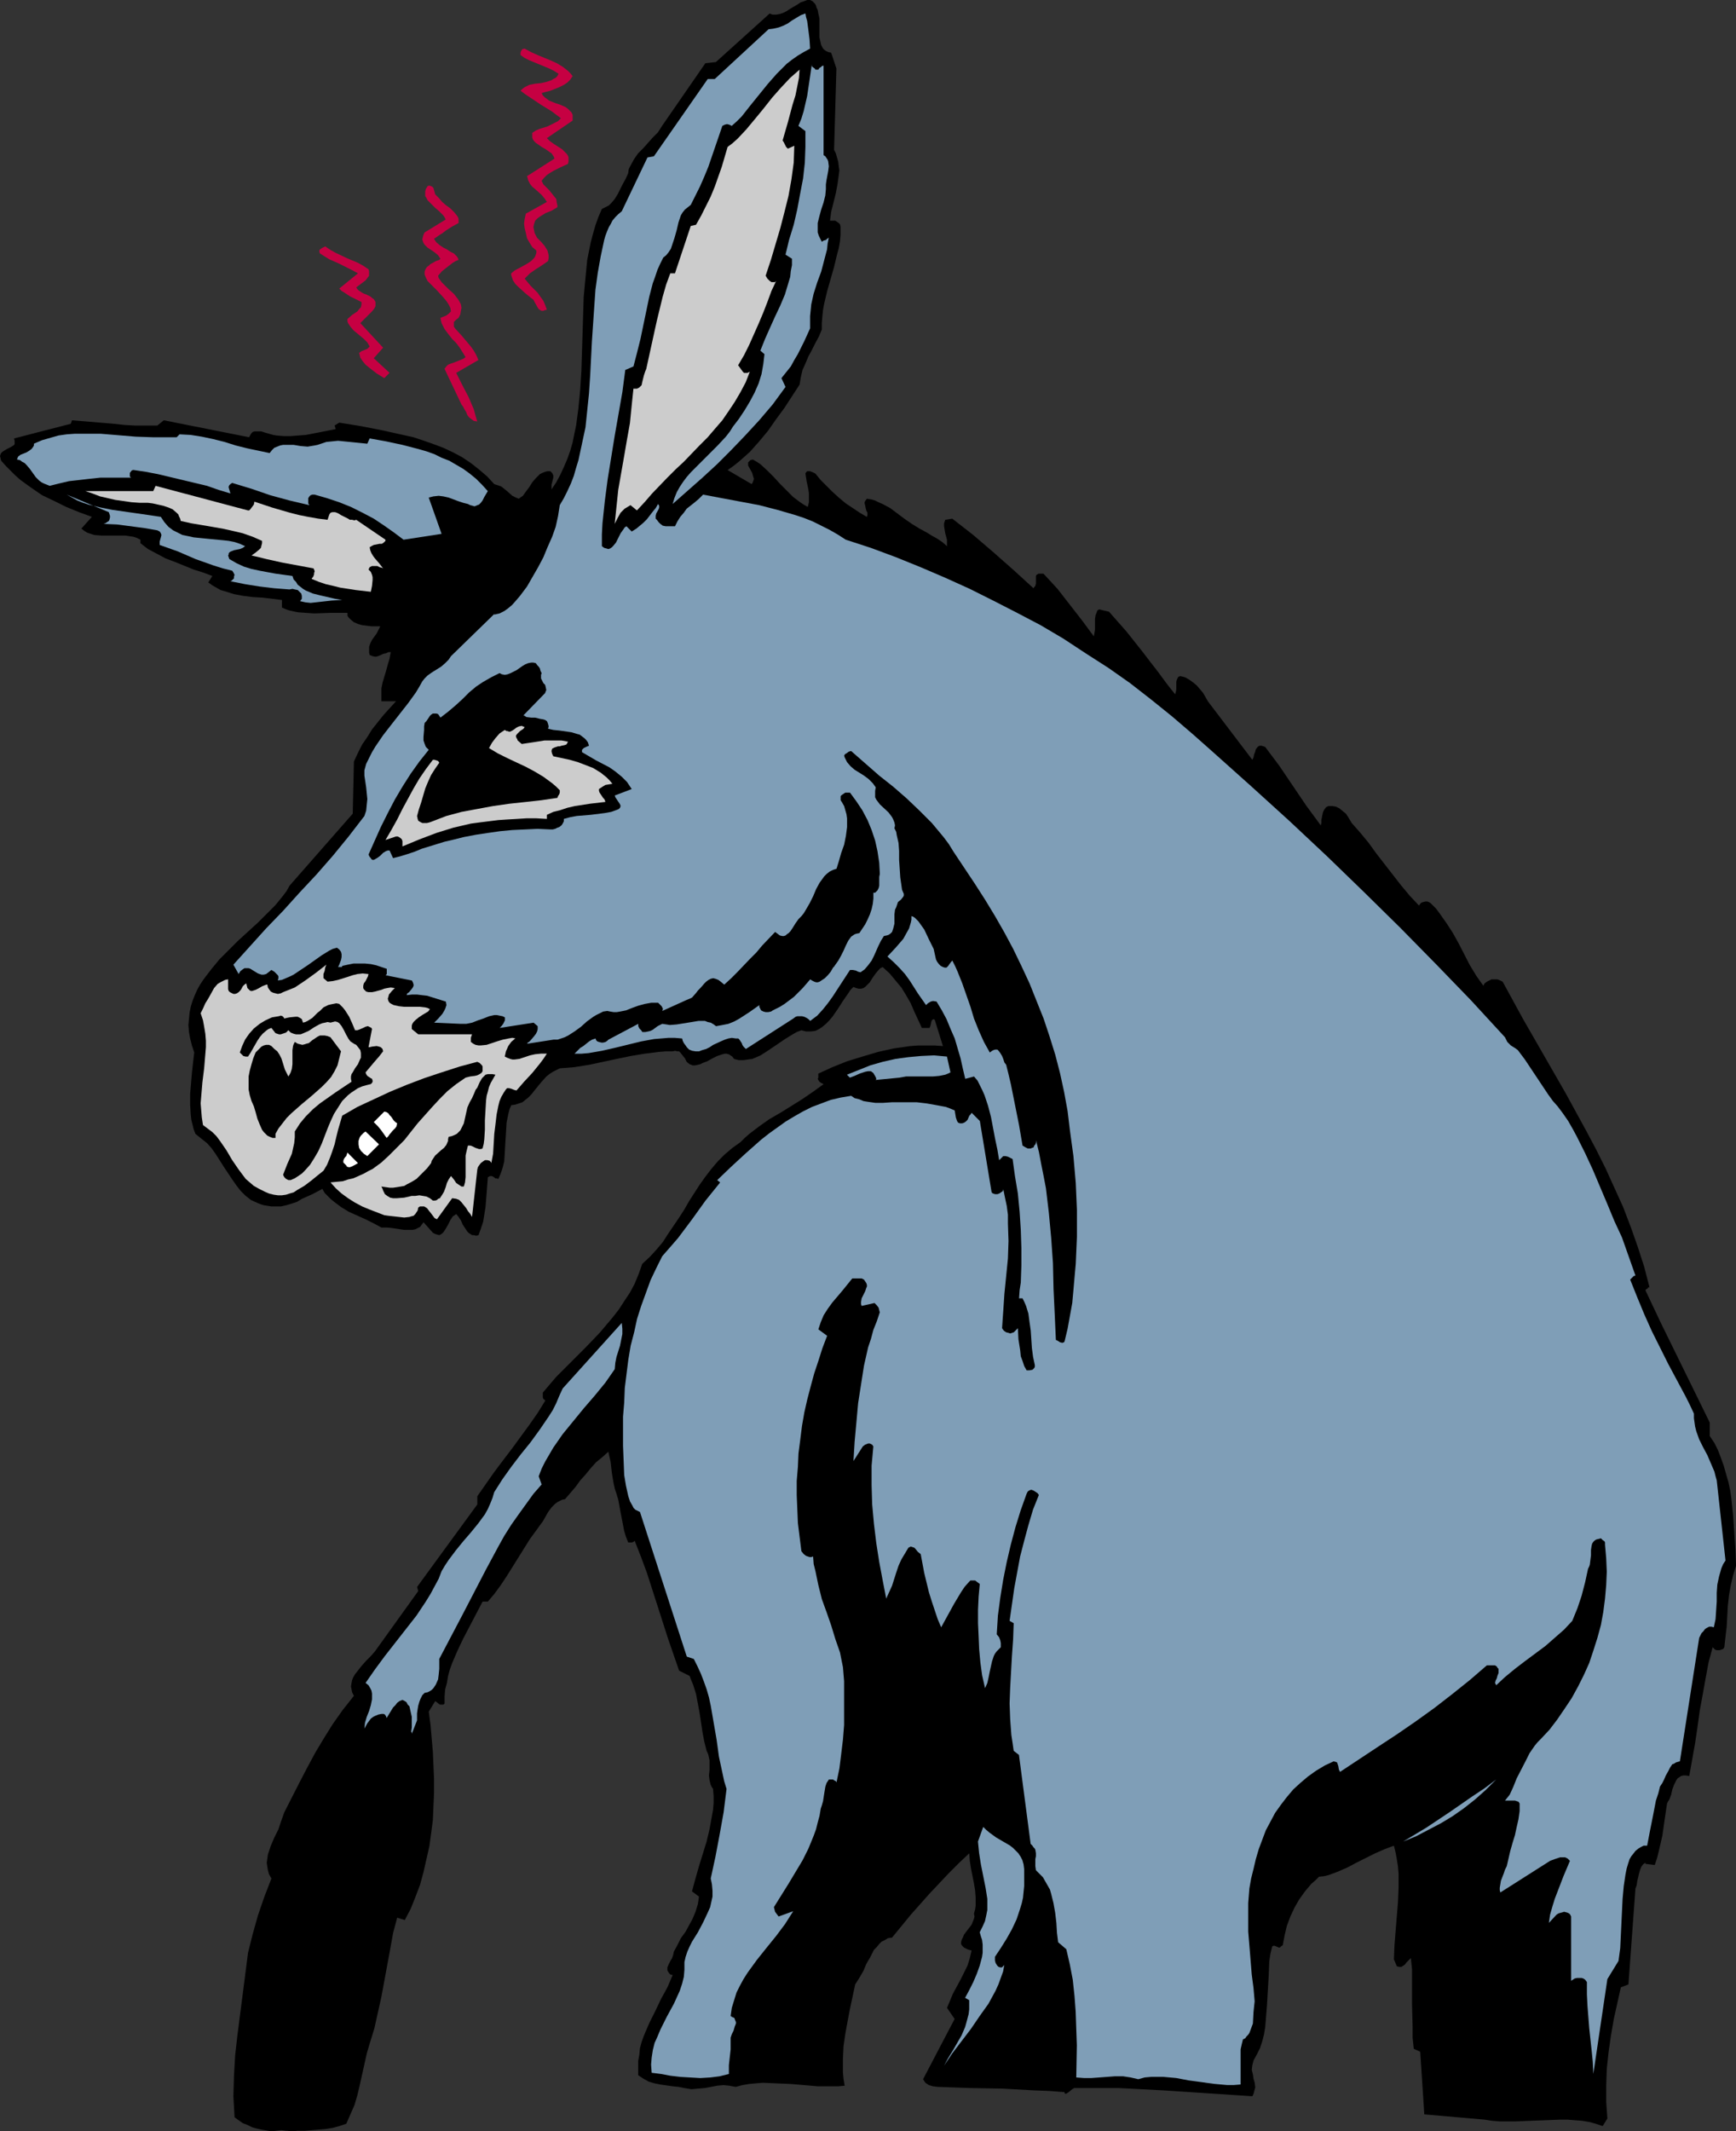 <?xml version="1.0" encoding="UTF-8" standalone="no"?>
<svg
   version="1.0"
   width="126.873mm"
   height="155.668mm"
   id="svg23"
   sodipodi:docname="Donkey 03.wmf"
   xmlns:inkscape="http://www.inkscape.org/namespaces/inkscape"
   xmlns:sodipodi="http://sodipodi.sourceforge.net/DTD/sodipodi-0.dtd"
   xmlns="http://www.w3.org/2000/svg"
   xmlns:svg="http://www.w3.org/2000/svg">
  <rect width="100%" height="100%" fill="#333333" stroke="none"/>
  <sodipodi:namedview
     id="namedview23"
     pagecolor="#ffffff"
     bordercolor="#000000"
     borderopacity="0.25"
     inkscape:showpageshadow="2"
     inkscape:pageopacity="0.0"
     inkscape:pagecheckerboard="0"
     inkscape:deskcolor="#d1d1d1"
     inkscape:document-units="mm" />
  <defs
     id="defs1">
    <pattern
       id="WMFhbasepattern"
       patternUnits="userSpaceOnUse"
       width="6"
       height="6"
       x="0"
       y="0" />
  </defs>
  <path
     style="fill:#000000;fill-opacity:1;fill-rule:evenodd;stroke:none"
     d="m 226.028,3.717 0.162,0.646 0.162,0.808 V 6.787 8.564 10.342 l 0.323,1.454 0.162,0.646 0.323,0.646 0.323,0.485 0.646,0.485 0.646,0.323 0.808,0.162 1.454,4.363 -0.646,22.461 0.485,0.97 0.323,1.131 0.323,1.131 0.162,1.293 0.162,1.131 -0.162,1.293 -0.323,2.424 -0.485,2.585 -0.646,2.585 -0.646,2.585 -0.323,2.424 h 0.323 0.646 0.485 l 0.485,0.323 0.485,0.323 0.323,0.323 0.162,0.646 v 0.485 1.939 l -0.162,1.778 -0.323,1.778 -0.485,1.778 -0.808,3.393 -0.969,3.393 -0.969,3.393 -0.808,3.393 -0.323,1.778 -0.162,1.616 -0.162,1.939 V 90.976 l -0.808,1.939 -0.969,1.778 -0.969,1.939 -0.969,1.778 -0.808,1.939 -0.808,1.778 -0.485,2.101 -0.323,1.939 -4.201,6.464 -2.262,3.07 -2.262,3.232 -2.423,2.909 -2.585,2.909 -2.908,2.585 -1.616,1.293 -1.616,1.131 6.624,3.878 0.323,-0.485 0.162,-0.485 0.162,-0.485 -0.162,-0.485 -0.323,-1.131 -0.969,-1.778 -0.162,-0.323 v -0.485 -0.323 l 0.323,-0.323 0.323,-0.323 0.646,-0.162 1.131,0.646 0.969,0.646 1.939,1.778 1.777,1.778 1.777,1.939 1.777,1.778 1.777,1.778 1.939,1.454 0.969,0.646 1.131,0.646 0.323,-1.293 v -1.131 -1.293 l -0.162,-1.131 -0.485,-2.262 -0.323,-2.101 0.162,-0.323 0.323,-0.323 h 0.323 0.485 l 0.808,0.323 0.646,0.323 1.454,1.778 1.616,1.616 1.616,1.616 1.777,1.616 1.939,1.616 1.939,1.293 1.939,1.293 1.939,1.131 0.162,-0.485 v -0.646 l -0.323,-0.646 -0.162,-0.646 -0.162,-0.808 -0.162,-0.646 0.162,-0.485 0.485,-0.646 1.131,0.162 1.131,0.323 0.969,0.485 1.131,0.485 2.1,1.131 1.939,1.454 1.939,1.454 2.1,1.454 2.1,1.293 2.1,1.131 1.293,0.808 1.454,0.808 1.454,0.97 1.293,1.131 v -0.808 -0.97 l -0.485,-1.778 -0.162,-0.97 -0.162,-0.97 v -0.808 l 0.323,-0.97 1.939,-0.323 5.816,4.525 5.655,4.848 5.493,4.848 5.493,5.009 0.162,-0.323 0.323,-0.323 0.162,-0.646 v -0.808 -0.646 -0.646 l 0.162,-0.323 0.323,-0.162 0.162,-0.162 h 0.485 0.485 0.485 l 1.939,2.101 1.939,2.101 3.393,4.363 3.393,4.363 3.231,4.363 0.162,-0.808 0.162,-0.97 v -1.131 -0.97 -0.97 l 0.162,-0.97 0.323,-0.808 0.162,-0.485 0.485,-0.323 2.747,0.646 v 0 l 2.423,2.747 2.423,2.747 4.362,5.494 2.1,2.747 2.262,2.909 2.262,3.07 1.131,1.454 1.293,1.616 0.162,-0.485 0.162,-0.808 v -0.646 -1.454 l 0.162,-0.646 0.323,-0.646 0.162,-0.162 0.485,-0.162 1.293,0.323 1.131,0.646 1.131,0.808 0.969,0.808 0.969,1.131 0.808,0.97 0.646,1.131 0.646,1.131 12.279,16.159 0.323,-0.646 0.162,-0.808 0.323,-0.808 0.162,-0.646 0.485,-0.646 0.485,-0.323 h 0.323 0.323 l 0.485,0.162 0.485,0.162 1.939,2.585 1.939,2.585 3.716,5.494 3.716,5.494 4.039,5.494 0.162,-0.646 v -0.808 l 0.323,-1.616 0.162,-0.646 0.323,-0.646 0.485,-0.646 0.646,-0.323 h 1.131 l 0.969,0.162 0.969,0.485 0.969,0.808 0.808,0.646 0.646,0.97 0.485,0.808 0.485,0.808 2.423,2.747 2.262,2.747 2.1,2.909 2.262,2.909 4.524,5.817 2.423,2.909 2.585,2.747 0.323,-0.485 0.323,-0.323 0.485,-0.162 0.646,-0.162 h 0.485 l 0.485,0.162 0.485,0.323 0.323,0.323 1.131,1.131 0.969,1.293 1.939,2.747 1.777,2.747 1.616,2.909 3.07,5.979 1.777,2.909 1.939,2.747 0.323,-0.646 0.646,-0.485 0.646,-0.323 0.646,-0.323 h 0.808 0.808 l 0.808,0.323 0.646,0.323 5.655,10.342 11.794,20.522 5.655,10.342 2.747,5.171 2.585,5.171 2.423,5.333 2.423,5.333 2.1,5.494 1.939,5.494 1.777,5.494 1.454,5.656 h -0.323 l -0.162,0.323 -0.323,0.162 -0.323,0.323 4.362,9.211 4.524,9.211 4.524,9.211 4.362,8.888 v 3.717 l 1.293,1.939 0.969,1.939 0.808,2.101 0.808,2.262 0.646,2.262 0.646,2.262 0.485,2.262 0.323,2.262 0.485,4.686 0.323,4.686 0.162,2.424 0.162,2.262 0.162,4.525 -0.808,2.585 -0.646,2.747 -0.485,2.747 -0.323,2.909 -0.323,5.817 -0.323,2.747 -0.323,2.909 -0.323,0.485 -0.485,0.162 -0.485,0.162 h -0.323 -0.485 l -0.485,-0.162 -0.323,-0.323 -0.323,-0.323 -1.131,4.201 -0.808,4.363 -0.808,4.525 -0.808,4.363 -0.646,4.686 -0.646,4.363 -0.808,4.525 -0.808,4.525 -0.969,-0.162 h -0.646 l -0.646,0.162 -0.485,0.323 -0.485,0.323 -0.323,0.485 -0.646,1.293 -0.485,1.293 -0.323,1.454 -0.485,1.293 -0.323,0.485 -0.323,0.646 -0.646,4.363 -0.646,4.525 -0.969,4.201 -0.485,1.939 -0.646,1.939 -2.585,-0.323 v -0.323 l -0.646,0.485 -0.485,0.646 -0.323,0.808 -0.323,1.131 -0.485,2.101 -0.162,1.131 -0.323,0.808 -1.939,26.501 -2.1,0.808 -0.969,4.363 -0.969,4.363 -0.808,4.686 -0.646,4.525 -0.485,4.525 -0.162,4.686 v 4.525 l 0.162,2.262 0.162,2.262 -1.293,2.101 -1.939,-0.646 -1.777,-0.485 -1.939,-0.323 -2.1,-0.162 -1.939,-0.162 h -1.939 l -4.201,0.162 -4.201,0.162 -4.039,0.162 h -4.362 l -2.1,-0.162 -2.1,-0.323 -16.641,-1.454 -1.131,-17.29 -1.777,-0.808 -0.323,-3.07 v -3.07 l -0.162,-6.302 v -6.302 -3.232 l -0.323,-3.07 -0.323,0.323 -0.485,0.485 -0.485,0.485 -0.323,0.485 -0.485,0.323 -0.485,0.323 h -0.646 l -0.646,-0.162 -0.808,-1.939 0.162,-3.878 0.323,-4.04 0.646,-7.918 0.162,-3.878 v -3.878 l -0.162,-1.939 -0.323,-2.101 -0.323,-1.778 -0.485,-1.939 -2.585,0.97 -2.585,1.131 -5.17,2.585 -2.423,1.293 -2.585,1.131 -2.585,0.97 -1.293,0.323 -1.454,0.162 -0.969,0.97 -1.131,0.97 -1.777,2.101 -1.616,2.262 -1.293,2.262 -1.131,2.424 -0.969,2.585 -0.646,2.747 -0.485,2.585 -0.485,0.323 -0.323,0.323 h -0.323 l -0.323,-0.162 -0.808,-0.323 h -0.323 l -0.323,0.162 -0.485,1.939 -0.323,2.101 -0.162,4.04 -0.485,8.241 -0.323,4.04 -0.162,1.939 -0.323,1.939 -0.485,1.939 -0.646,1.939 -0.808,1.616 -0.969,1.778 -0.162,0.646 -0.162,0.646 -0.162,1.293 0.323,1.293 0.162,1.131 0.323,1.131 0.162,1.293 -0.323,1.131 -0.162,0.646 -0.323,0.646 -12.279,-0.808 -12.279,-0.808 -6.139,-0.323 -6.301,-0.323 h -6.139 -6.139 l -0.162,0.162 -0.323,0.162 -0.969,0.808 -0.485,0.323 -0.323,0.162 -0.323,-0.162 v -0.162 -0.162 l -4.201,-0.323 -4.201,-0.162 -8.724,-0.485 -8.886,-0.162 -9.048,-0.323 -1.293,-0.162 -1.131,-0.323 -0.485,-0.323 -0.485,-0.323 -0.323,-0.485 -0.323,-0.485 8.724,-16.644 -2.1,-3.07 0.808,-1.939 0.808,-1.939 2.1,-3.878 0.969,-1.939 0.969,-1.939 0.646,-2.101 0.485,-2.101 -0.646,-0.162 -0.485,-0.162 -0.969,-0.485 -0.485,-0.485 -0.323,-0.485 v -0.485 l 0.162,-0.646 0.323,-0.646 0.323,-0.808 0.969,-1.293 1.131,-1.454 0.323,-0.808 0.323,-0.808 0.162,-0.646 -0.162,-0.808 0.323,-1.131 0.162,-1.131 v -2.101 l -0.162,-2.101 -0.323,-1.939 -0.808,-4.04 -0.323,-2.101 -0.162,-2.101 -2.908,2.747 -2.747,2.747 -5.332,5.656 -5.17,5.817 -5.17,6.302 -1.131,0.162 -0.808,0.485 -0.969,0.485 -0.646,0.646 -0.646,0.808 -0.808,0.808 -0.969,1.939 -1.131,1.939 -0.808,1.939 -1.131,1.939 -1.131,1.778 -1.454,6.787 -0.646,3.393 -0.646,3.555 -0.485,3.393 -0.162,3.555 v 1.778 1.778 l 0.162,1.778 0.323,1.939 -1.777,0.162 h -1.939 -3.716 l -3.716,-0.323 -3.878,-0.323 -3.878,-0.162 -3.716,-0.162 -1.939,0.162 -1.777,0.162 -1.939,0.323 -1.777,0.485 -0.969,-0.162 -0.808,-0.162 -1.616,-0.162 -1.777,0.162 -3.393,0.646 -1.939,0.162 -1.777,0.162 -1.939,-0.323 -1.616,-0.323 -1.616,-0.162 -3.393,-0.485 -1.616,-0.323 -1.616,-0.485 -1.454,-0.808 -1.454,-0.97 v -1.939 -1.939 l 0.323,-1.778 0.162,-1.778 0.485,-1.778 0.646,-1.778 1.454,-3.393 1.616,-3.232 1.616,-3.393 1.777,-3.232 1.454,-3.393 -0.646,-0.162 -0.323,-0.323 -0.323,-0.485 -0.162,-0.323 v -0.323 -0.485 l 0.323,-0.808 0.485,-0.97 0.485,-0.808 0.323,-0.97 0.162,-0.808 0.969,-1.778 0.969,-1.939 1.293,-1.778 0.969,-1.778 0.969,-1.778 0.808,-1.939 0.646,-2.101 0.162,-0.97 0.162,-1.131 -1.939,-1.454 0.969,-3.555 0.969,-3.393 2.1,-6.787 0.808,-3.393 0.646,-3.555 0.323,-1.778 0.162,-1.939 v -1.939 l -0.162,-1.939 -0.323,-0.485 -0.323,-0.646 -0.323,-1.293 -0.162,-1.293 0.162,-1.454 v -2.747 l -0.323,-1.454 -0.162,-0.485 -0.323,-0.646 -0.646,-2.585 -0.485,-2.585 -0.808,-5.333 -0.485,-2.585 -0.485,-2.585 -0.808,-2.585 -0.485,-1.131 -0.485,-1.293 -2.908,-1.454 -3.07,-8.888 -2.908,-9.049 -2.908,-9.049 -1.616,-4.363 -1.777,-4.525 -0.323,0.323 -0.485,0.162 h -0.969 l -0.646,-1.616 -0.485,-1.616 -0.646,-3.393 -0.323,-1.616 -0.646,-3.555 -0.485,-1.616 -0.485,-1.454 -0.323,-1.454 -0.485,-2.909 -0.323,-2.909 -0.646,-2.909 -1.616,1.454 -1.777,1.454 -1.454,1.616 -1.454,1.778 -1.454,1.616 -1.293,1.778 -2.908,3.393 -0.808,0.162 -0.646,0.323 -0.646,0.323 -0.646,0.485 -0.969,0.97 -0.969,1.293 -1.454,2.585 -0.969,1.293 -0.808,1.131 -1.777,2.424 -1.616,2.585 -3.231,5.171 -1.616,2.585 -1.616,2.424 -1.777,2.424 -1.777,2.101 h -1.454 l -3.554,6.787 -1.777,3.393 -1.616,3.393 -1.454,3.393 -0.646,1.778 -0.485,1.778 -0.323,1.939 -0.485,1.778 -0.162,1.939 v 1.939 l -0.323,0.323 h -0.323 -0.323 -0.323 l -0.646,-0.485 -0.646,-0.485 v 0 l -1.777,2.909 0.485,3.717 0.323,3.717 0.323,3.717 0.162,3.717 0.162,3.717 v 3.878 l -0.162,3.717 -0.162,3.717 -0.485,3.717 -0.485,3.555 -0.808,3.555 -0.808,3.555 -0.969,3.555 -1.293,3.393 -1.293,3.232 -1.616,3.07 -2.1,-0.646 -1.131,4.201 -0.808,4.525 -1.616,8.726 -0.808,4.363 -0.969,4.363 -0.969,4.363 -1.293,4.201 -0.808,2.747 -0.646,2.909 -1.293,5.817 -0.646,2.747 -0.808,2.747 -1.131,2.585 -1.131,2.585 -1.939,0.646 -1.777,0.485 -1.939,0.323 -1.939,0.162 -1.939,0.162 -1.939,0.162 h -2.1 l -0.969,0.162 h -1.131 l -0.485,-0.162 h -0.485 l -1.293,-0.162 -1.454,0.162 -1.293,0.162 -2.747,-0.485 -1.454,-0.323 -1.131,-0.323 -1.293,-0.646 -1.293,-0.485 -1.131,-0.808 -1.131,-0.808 -0.162,-2.909 -0.162,-2.909 0.162,-5.656 0.323,-5.656 0.646,-5.656 1.454,-11.311 1.454,-11.311 1.293,-5.171 1.454,-5.171 1.777,-5.171 1.939,-5.009 -0.646,-1.131 -0.323,-1.131 -0.162,-0.97 -0.162,-1.131 0.162,-1.131 0.162,-1.131 0.808,-2.424 0.969,-2.262 1.131,-2.262 0.808,-2.424 0.808,-2.262 4.201,-8.241 2.1,-4.04 2.262,-4.201 2.423,-4.04 2.423,-3.878 2.747,-3.878 3.07,-3.878 -0.485,-0.97 -0.162,-0.808 -0.162,-0.808 0.162,-0.97 0.162,-0.808 0.323,-0.808 0.485,-0.808 0.646,-0.808 1.131,-1.454 1.293,-1.454 1.293,-1.293 1.131,-1.293 11.956,-16.644 -0.323,-1.131 16.641,-22.784 v -2.262 l 2.262,-3.232 2.262,-3.232 2.423,-3.232 2.585,-3.393 4.847,-6.625 2.262,-3.232 2.1,-3.393 -0.162,-0.323 -0.323,-0.162 -0.162,-0.485 v -1.293 l 1.777,-2.101 1.939,-2.262 4.039,-4.04 4.039,-4.04 3.878,-4.04 1.777,-2.101 1.777,-2.101 1.777,-2.262 1.454,-2.262 1.616,-2.424 1.293,-2.424 1.131,-2.747 0.969,-2.747 2.1,-1.939 1.777,-1.939 1.777,-2.101 1.454,-2.262 3.07,-4.525 1.454,-2.262 1.293,-2.262 2.908,-4.525 1.616,-2.262 1.616,-2.101 1.777,-2.101 1.939,-1.939 2.1,-1.778 2.262,-1.616 1.131,-1.131 1.293,-1.131 2.747,-2.101 2.747,-1.939 3.07,-1.778 5.978,-3.717 3.07,-2.101 2.908,-2.101 -0.646,-0.323 -0.485,-0.323 -0.323,-0.485 -0.162,-0.323 0.162,-0.323 v -1.131 l 3.878,-1.778 4.039,-1.616 4.201,-1.293 4.362,-1.293 4.362,-0.97 2.262,-0.323 2.262,-0.323 2.262,-0.162 h 2.262 2.262 l 2.262,0.162 -2.262,-7.272 -0.323,-0.162 -0.323,0.162 -0.162,0.162 -0.162,0.485 -0.162,0.808 -0.162,0.485 -0.162,0.323 h -2.1 l -2.1,-4.525 -0.969,-2.262 -1.293,-2.262 -1.293,-2.101 -1.616,-1.939 -1.616,-1.939 -1.939,-1.778 -0.646,0.323 -0.485,0.485 -0.808,0.97 -0.808,1.131 -0.808,1.293 -0.969,0.97 -0.323,0.323 -0.485,0.323 -0.646,0.162 h -0.646 l -0.646,-0.162 -0.808,-0.323 -0.808,0.808 -0.646,0.97 -1.454,2.101 -1.454,2.262 -1.454,2.101 -0.969,1.131 -0.808,0.808 -0.969,0.808 -0.969,0.646 -0.969,0.485 -1.293,0.162 h -1.293 l -1.293,-0.323 -1.293,0.485 -1.131,0.646 -2.1,1.293 -4.524,3.07 -2.262,1.454 -1.131,0.485 -1.131,0.485 -1.293,0.162 -1.131,0.162 h -1.293 l -1.293,-0.323 -0.485,-0.646 -0.485,-0.323 -0.485,-0.323 -0.646,-0.162 h -0.485 l -0.646,0.162 -1.454,0.485 -1.293,0.646 -1.454,0.808 -1.293,0.485 -0.646,0.323 -0.646,0.162 -0.808,0.162 h -0.646 l -0.323,-0.162 -0.485,-0.162 -0.808,-0.646 -0.485,-0.97 -0.646,-0.808 -0.646,-0.808 -0.323,-0.323 h -0.485 l -0.646,-0.162 -0.646,0.162 h -1.939 l -1.939,0.162 -3.878,0.485 -3.878,0.646 -3.878,0.808 -7.593,1.616 -4.039,0.646 -4.039,0.323 -0.969,0.485 -0.969,0.485 -0.969,0.646 -0.808,0.646 -1.454,1.616 -1.454,1.778 -1.293,1.616 -0.808,0.808 -0.808,0.646 -0.808,0.646 -0.969,0.323 -0.969,0.323 -1.131,0.162 -0.485,1.131 -0.323,1.293 -0.485,2.424 -0.162,2.747 -0.162,2.585 -0.162,2.747 -0.162,2.585 -0.323,1.293 -0.323,1.131 -0.485,1.293 -0.485,1.131 -0.485,-0.162 h -0.323 l -0.646,-0.485 -0.485,-0.162 h -0.323 l -0.323,0.162 -0.323,0.162 -0.323,4.201 -0.323,4.04 -0.646,4.04 -0.646,1.939 -0.646,1.778 -0.646,0.162 -0.646,-0.162 h -0.485 l -0.485,-0.323 -0.485,-0.323 -0.323,-0.323 -0.646,-0.97 -0.646,-0.97 -0.485,-1.131 -0.646,-0.97 -0.646,-0.808 -0.485,0.323 -0.485,0.323 -0.646,0.97 -0.646,1.293 -0.646,1.131 -0.646,0.97 -0.323,0.323 -0.485,0.323 -0.323,0.162 -0.646,-0.162 -0.485,-0.162 -0.646,-0.323 -2.585,-2.909 -0.485,0.646 -0.485,0.646 -0.646,0.323 -0.646,0.323 -0.808,0.162 h -0.646 -1.616 l -3.231,-0.485 -1.454,-0.162 h -1.616 l -2.1,-1.131 -2.262,-1.131 -4.685,-2.101 -2.1,-1.293 -1.939,-1.454 -0.969,-0.808 -0.808,-0.808 -0.808,-0.808 -0.646,-1.131 -2.747,1.454 -1.454,0.646 -1.454,0.646 -1.293,0.808 -1.454,0.485 -1.616,0.485 -1.454,0.323 h -1.293 -1.293 l -0.969,-0.162 -1.131,-0.162 -0.969,-0.323 -0.808,-0.323 -1.777,-0.808 -1.454,-1.131 -1.454,-1.454 -1.131,-1.454 -1.131,-1.616 -2.262,-3.393 -2.262,-3.555 -1.131,-1.616 -1.293,-1.454 -1.616,-1.293 -1.616,-1.293 -0.485,-1.293 -0.323,-1.293 -0.323,-1.293 -0.162,-1.454 -0.162,-2.747 v -2.909 l 0.485,-5.817 0.323,-2.909 0.323,-2.747 -0.646,-1.939 -0.485,-1.939 -0.323,-1.778 -0.162,-1.939 0.162,-1.616 0.162,-1.778 0.323,-1.616 0.485,-1.616 0.646,-1.616 0.646,-1.454 0.808,-1.454 0.969,-1.454 2.1,-2.747 2.262,-2.747 2.585,-2.585 2.585,-2.585 5.493,-5.009 2.423,-2.424 2.423,-2.424 2.1,-2.585 0.969,-1.293 0.808,-1.454 17.449,-19.876 0.323,-14.382 1.131,-2.424 1.131,-2.262 1.454,-2.101 1.293,-2.101 3.231,-4.04 3.393,-3.717 h -4.039 v -1.778 -1.778 l 0.323,-1.616 0.485,-1.616 0.485,-1.616 0.485,-1.778 0.485,-1.616 0.323,-1.778 h -0.646 l -0.646,0.323 -0.808,0.162 -0.646,0.323 -0.808,0.323 -0.646,0.162 -0.808,-0.162 -0.808,-0.323 -0.162,-0.646 v -0.485 -1.131 l 0.323,-0.97 0.485,-0.97 1.293,-1.778 0.485,-0.97 0.485,-0.97 h -2.423 l -1.293,-0.162 -1.293,-0.162 -1.131,-0.323 -1.131,-0.485 -0.969,-0.808 -0.485,-0.485 -0.323,-0.485 v -0.808 h -2.262 -2.423 l -4.524,0.162 -2.262,-0.162 -2.262,-0.162 -2.262,-0.485 -0.969,-0.323 -1.131,-0.485 v -2.101 l -5.332,-0.646 -2.747,-0.162 -2.585,-0.323 -2.585,-0.485 -2.585,-0.808 -1.131,-0.323 -2.262,-1.293 -1.131,-0.808 1.131,-1.778 -2.585,-0.97 -2.585,-0.808 -5.17,-2.101 -2.585,-0.97 -2.423,-1.293 -2.423,-1.293 -2.1,-1.616 v -0.97 l -0.969,-0.485 -0.969,-0.323 -1.131,-0.162 -0.969,-0.162 h -2.262 -4.362 l -2.1,-0.162 -0.969,-0.323 -0.969,-0.323 -0.808,-0.485 -0.808,-0.646 2.908,-3.232 -3.554,-1.293 -3.554,-1.454 L 15.025,138.322 11.633,136.706 8.563,134.605 5.655,132.505 4.201,131.212 2.908,129.919 1.616,128.627 0.323,127.172 0.162,126.526 0,125.879 l 0.162,-0.485 0.162,-0.323 0.323,-0.323 0.485,-0.323 0.808,-0.485 0.969,-0.485 0.808,-0.485 0.323,-0.323 v -0.485 -0.485 l -0.162,-0.646 15.672,-4.04 0.323,-0.97 5.816,0.485 5.816,0.485 2.908,0.323 2.908,0.162 h 3.07 3.07 l 1.777,-1.454 23.588,4.686 0.323,-0.646 0.323,-0.485 0.323,-0.323 0.485,-0.162 h 0.323 0.485 1.131 l 0.969,0.323 1.131,0.323 1.131,0.323 0.969,0.162 1.939,0.162 h 1.939 l 2.1,-0.162 2.1,-0.162 4.201,-0.808 4.039,-0.808 -0.323,-0.97 1.293,-0.808 5.978,0.97 5.816,1.131 5.816,1.293 2.908,0.646 2.908,0.97 2.747,0.97 2.585,0.97 2.747,1.293 2.423,1.293 2.423,1.616 2.262,1.778 2.262,1.939 1.939,2.101 0.969,0.323 0.969,0.323 0.808,0.646 0.808,0.646 1.454,1.293 0.969,0.485 0.808,0.323 0.646,-0.485 0.485,-0.323 0.808,-1.131 0.969,-1.293 0.808,-1.293 0.969,-1.131 1.131,-1.131 0.646,-0.323 0.808,-0.323 0.646,-0.162 h 0.808 l 0.485,0.485 0.323,0.646 v 0.646 l -0.162,0.646 -0.323,1.293 v 0.646 0.646 l 1.293,-1.939 1.131,-2.101 0.969,-2.101 0.969,-2.262 0.808,-2.262 0.646,-2.262 0.485,-2.424 0.485,-2.262 0.646,-4.848 0.485,-5.009 0.323,-5.171 0.162,-5.009 0.162,-5.171 0.162,-5.171 0.162,-5.171 0.485,-5.171 0.485,-5.009 0.485,-2.424 0.485,-2.424 0.646,-2.424 0.646,-2.262 0.808,-2.262 0.969,-2.262 0.646,-0.323 1.293,-0.646 0.646,-0.646 0.969,-1.131 0.808,-1.293 1.454,-2.909 0.808,-1.454 0.646,-1.454 0.162,-1.131 0.485,-0.97 0.969,-1.778 1.131,-1.616 1.454,-1.454 1.293,-1.454 1.293,-1.454 1.454,-1.454 1.131,-1.778 11.956,-17.29 2.908,-0.323 14.864,-13.412 0.323,0.162 0.485,0.162 h 0.969 l 0.969,-0.162 0.969,-0.323 0.969,-0.485 0.969,-0.646 1.939,-1.131 0.969,-0.646 0.969,-0.323 L 222.958,0 h 0.808 l 0.646,0.323 0.323,0.323 0.323,0.323 0.323,0.485 0.162,0.646 0.323,0.646 z"
     id="path1" />
  <path
     style="fill:#7f9eb7;fill-opacity:1;fill-rule:evenodd;stroke:none"
     d="m 223.766,13.412 -1.777,0.97 -1.616,0.97 -1.616,1.131 -1.454,1.131 -1.293,1.293 -1.454,1.454 -2.423,2.747 -4.847,5.979 -2.423,3.07 -1.293,1.293 -1.454,1.293 -0.646,-0.323 -0.646,-0.162 -0.646,0.162 -0.646,0.323 -1.939,5.656 -1.939,5.656 -1.131,2.747 -1.131,2.585 -1.293,2.585 -1.293,2.585 -0.808,0.646 -0.808,0.646 -0.646,0.808 -0.485,0.808 -0.323,0.97 -0.323,0.97 -0.485,2.101 -0.646,2.262 -0.646,1.939 -0.323,0.97 -0.646,0.97 -0.646,0.808 -0.808,0.646 -0.808,1.616 -0.808,1.778 -0.646,1.939 -0.646,1.778 -0.969,3.717 -0.808,3.878 -0.808,3.878 -0.808,3.878 -0.969,3.878 -0.969,3.717 -2.262,0.97 -0.808,6.14 -2.1,11.958 -0.969,5.979 -0.969,5.979 -0.808,6.14 -0.646,6.14 -0.162,3.07 v 3.232 l 0.646,0.485 0.646,0.162 0.485,0.162 0.485,-0.162 0.485,-0.323 0.323,-0.323 0.808,-0.97 1.293,-2.585 0.808,-1.131 0.323,-0.485 0.485,-0.323 1.454,1.454 1.293,-0.808 0.969,-0.808 0.969,-0.808 0.969,-0.97 1.616,-2.101 0.808,-0.97 0.646,-1.131 0.323,0.485 v 0.485 l -0.162,0.485 -0.646,1.131 -0.162,0.646 v 0.485 0.323 l 0.323,0.323 0.485,0.646 0.485,0.485 0.646,0.485 0.808,0.162 h 1.293 1.293 l 0.646,-1.293 0.808,-1.293 0.969,-1.131 0.808,-1.131 2.262,-1.778 1.131,-0.97 1.131,-1.131 10.34,1.939 5.17,0.97 5.008,1.293 5.008,1.454 2.423,0.808 2.423,0.97 2.262,1.131 2.262,1.131 2.262,1.293 2.262,1.454 6.947,2.262 6.947,2.585 6.786,2.747 6.786,2.909 6.786,3.07 6.463,3.232 6.624,3.393 6.463,3.393 6.301,3.717 6.139,4.04 6.301,4.04 5.978,4.201 5.816,4.525 5.816,4.686 5.655,4.848 5.655,5.009 10.663,9.534 10.502,9.534 10.34,9.695 10.179,9.857 10.017,9.857 9.855,10.019 9.694,10.019 9.371,10.18 0.323,0.646 0.323,0.646 0.485,0.485 0.485,0.485 1.293,0.808 0.646,0.485 0.485,0.646 1.454,1.939 1.293,1.939 2.585,3.878 2.585,3.878 1.293,1.778 1.293,1.454 1.454,1.939 1.454,2.101 1.293,2.262 1.131,2.101 2.262,4.525 2.1,4.525 4.039,9.534 1.939,4.686 2.1,4.525 3.716,10.503 -0.485,0.162 -0.323,0.323 -0.323,0.323 -0.323,0.323 1.939,4.848 1.939,4.686 2.1,4.686 2.262,4.525 2.262,4.525 2.423,4.525 2.423,4.525 1.131,2.262 1.131,2.424 v 1.293 l 0.162,1.131 0.162,1.131 0.323,1.293 0.808,2.262 1.131,2.262 1.131,2.101 0.969,2.262 0.969,2.262 0.323,1.293 0.323,1.131 2.423,22.138 -0.646,0.97 -0.485,1.131 -0.323,1.131 -0.323,1.131 -0.485,2.262 -0.162,2.262 v 2.424 l -0.162,2.424 -0.162,2.424 -0.485,2.262 -0.646,-0.162 h -0.646 l -0.646,0.323 -0.485,0.323 -0.485,0.646 -0.485,0.485 -0.646,1.293 -5.332,34.096 -0.646,0.162 -0.485,0.162 -0.485,0.323 -0.485,0.162 -0.646,0.97 -0.485,0.97 -0.646,1.131 -0.485,1.131 -0.485,0.97 -0.646,0.97 -0.485,1.939 -0.646,1.939 -0.808,4.201 -0.808,4.04 -0.808,4.201 h -0.969 l -0.646,0.323 -0.808,0.485 -0.808,0.646 -0.485,0.646 -0.646,0.808 -0.485,0.808 -0.323,0.97 -0.485,1.616 -0.323,1.616 -0.485,3.232 -0.323,3.555 -0.162,3.393 -0.323,6.787 -0.162,3.393 -0.485,3.555 -3.07,5.009 -3.878,26.178 -0.162,-3.393 -0.323,-3.232 -0.646,-5.979 -0.485,-6.14 -0.162,-3.232 v -3.393 l -0.485,-0.646 -0.485,-0.323 -0.485,-0.162 h -0.646 -0.646 l -0.646,0.162 -0.485,0.323 -0.485,0.323 v -17.775 l -0.323,-0.646 -0.485,-0.323 -0.485,-0.162 -0.646,-0.162 -0.485,0.162 -0.646,0.162 -0.485,0.162 -0.485,0.323 -2.1,2.262 0.323,-2.262 0.646,-2.262 0.646,-2.101 0.808,-2.101 1.616,-4.201 1.777,-4.201 -0.323,-0.323 -0.323,-0.323 -0.646,-0.323 h -0.646 -0.808 l -1.454,0.485 -1.293,0.485 -13.733,8.726 -0.162,-0.646 v -0.646 l 0.162,-0.97 0.162,-0.97 0.808,-2.101 0.323,-0.97 0.485,-0.97 0.969,-4.201 0.646,-2.262 0.646,-2.101 0.485,-2.262 0.485,-2.101 0.323,-2.262 v -2.101 l -0.323,-0.485 -0.485,-0.162 -0.485,-0.162 h -1.131 -0.485 -1.131 l 0.646,-0.808 0.646,-0.808 0.969,-2.101 0.969,-2.424 2.423,-4.686 1.131,-2.262 1.454,-2.101 0.808,-0.97 0.808,-0.808 2.423,-2.585 2.1,-2.747 2.1,-3.07 1.939,-2.909 1.777,-3.232 1.616,-3.232 1.454,-3.232 1.131,-3.393 1.131,-3.555 0.969,-3.555 0.646,-3.555 0.485,-3.717 0.323,-3.717 0.162,-3.717 -0.162,-3.717 -0.323,-3.717 v -0.323 -0.323 l -0.162,-0.323 -0.485,-0.323 -0.485,-0.485 -0.646,0.162 -0.646,0.162 -0.485,0.323 -0.323,0.323 -0.323,0.485 -0.162,0.646 -0.162,1.131 v 1.454 l -0.162,1.293 -0.162,1.293 -0.162,0.485 -0.323,0.646 -0.808,3.717 -0.969,3.717 -1.131,3.393 -1.454,3.555 -2.262,2.424 -2.585,2.262 -2.585,2.262 -5.655,4.201 -2.747,2.101 -2.747,2.262 -2.423,2.262 -0.162,-0.323 -0.162,-0.323 0.162,-0.646 0.323,-0.646 0.162,-0.646 0.323,-0.808 v -0.808 -0.323 l -0.323,-0.323 -0.162,-0.323 -0.485,-0.323 h -2.262 l -4.685,4.04 -4.847,3.878 -5.008,3.878 -5.17,3.717 -5.17,3.555 -5.17,3.393 -10.502,6.948 -0.162,-0.323 -0.162,-0.323 -0.162,-0.97 -0.162,-0.485 -0.162,-0.485 -0.323,-0.162 -0.646,-0.162 -2.423,1.131 -2.423,1.454 -2.262,1.616 -2.1,1.778 -1.939,1.778 -1.777,2.101 -1.616,2.101 -1.616,2.262 -1.293,2.424 -1.293,2.424 -0.969,2.585 -0.969,2.585 -0.808,2.747 -0.646,2.747 -0.646,2.585 -0.485,2.747 -0.323,4.04 v 3.878 4.04 l 0.323,3.878 0.646,7.918 0.485,3.717 0.323,3.717 -0.162,1.454 -0.162,1.616 -0.162,3.07 -0.485,1.293 -0.485,1.293 -0.323,0.485 -0.485,0.485 -0.323,0.485 -0.646,0.323 -0.323,1.293 -0.323,1.454 v 1.616 3.232 1.616 1.616 1.616 l -1.939,0.162 h -1.777 l -1.777,-0.162 -1.777,-0.162 -3.554,-0.485 -3.554,-0.485 -3.393,-0.646 -3.554,-0.323 h -1.616 -1.777 l -1.777,0.162 -1.777,0.485 -2.1,-0.485 -2.1,-0.323 h -2.262 l -2.1,0.162 -4.362,0.323 h -2.1 l -2.1,-0.162 0.162,-8.888 -0.162,-4.525 -0.162,-4.686 -0.323,-4.363 -0.485,-4.525 -0.808,-4.201 -0.969,-4.201 -2.262,-1.939 -0.323,-2.585 -0.162,-2.747 -0.323,-2.747 -0.485,-2.747 -0.646,-2.585 -0.323,-1.131 -0.646,-1.131 -0.646,-1.131 -0.646,-1.131 -0.969,-0.97 -0.969,-0.97 -0.162,-1.131 v -0.97 -0.97 l 0.162,-0.808 v -0.808 l -0.162,-0.97 -0.162,-0.323 -0.323,-0.323 -0.323,-0.485 -0.485,-0.485 -3.231,-24.562 -1.454,-1.131 -0.323,-2.262 -0.323,-2.101 -0.323,-4.363 -0.162,-4.363 0.162,-4.363 0.485,-8.726 0.323,-4.525 0.162,-4.525 -1.131,-0.646 0.646,-4.525 0.646,-4.525 0.808,-4.363 0.808,-4.363 1.131,-4.363 1.131,-4.201 1.293,-4.363 1.616,-4.04 -0.323,-0.485 -0.485,-0.323 -0.485,-0.323 -0.323,-0.162 -0.485,-0.162 -0.485,0.162 -0.485,0.323 -0.323,0.646 -1.616,4.525 -1.454,4.686 -1.293,4.848 -1.131,4.848 -0.969,4.848 -0.808,5.009 -0.646,4.848 -0.323,5.171 0.646,0.808 0.323,0.808 0.162,0.808 v 1.131 l -0.646,0.646 -0.485,0.485 -0.485,0.646 -0.323,0.646 -0.485,1.454 -0.323,1.454 -0.323,1.454 -0.323,1.616 -0.323,1.454 -0.646,1.454 -0.808,-3.555 -0.485,-3.555 -0.323,-3.555 -0.162,-3.717 -0.162,-3.555 v -3.717 l 0.162,-3.555 0.323,-3.555 -0.646,-0.485 -0.646,-0.485 h -0.485 -0.323 -0.485 l -0.323,0.323 -1.293,1.454 -0.969,1.454 -1.939,3.232 -1.777,3.232 -1.777,3.232 -0.969,-2.262 -0.808,-2.424 -0.808,-2.424 -0.808,-2.585 -1.293,-5.333 -0.969,-5.171 -0.808,-0.646 -0.646,-0.808 -0.323,-0.323 -0.485,-0.162 -0.485,-0.162 -0.646,0.323 -0.969,1.616 -0.969,1.616 -0.808,1.778 -0.646,1.939 -1.131,3.555 -0.808,1.778 -0.808,1.778 -0.969,-5.009 -0.969,-5.171 -0.808,-5.171 -0.646,-5.333 -0.485,-5.333 -0.162,-5.332 v -5.333 l 0.485,-5.333 -0.323,-0.485 -0.323,-0.162 -0.323,-0.162 h -0.485 l -0.808,0.323 -0.646,0.485 -2.585,4.04 0.323,-5.333 0.485,-5.332 0.485,-5.333 0.808,-5.171 0.808,-5.171 1.131,-5.009 0.808,-2.424 0.646,-2.424 0.969,-2.424 0.808,-2.424 -0.162,-0.646 -0.162,-0.646 -0.485,-0.646 -0.646,-0.646 -3.554,0.808 -0.162,-0.485 v -0.646 l 0.162,-0.97 0.485,-0.97 0.485,-0.97 0.323,-0.97 0.162,-0.323 v -0.485 l -0.162,-0.485 -0.323,-0.485 -0.323,-0.485 -0.646,-0.323 h -2.585 l -2.747,3.393 -2.747,3.232 -1.293,1.778 -1.131,1.778 -0.808,1.939 -0.646,1.939 2.423,1.778 -1.293,3.393 -1.131,3.555 -1.131,3.393 -0.969,3.555 -0.969,3.717 -0.808,3.555 -0.646,3.717 -0.485,3.878 -0.485,3.717 -0.162,3.717 -0.323,3.878 v 3.878 l 0.162,3.878 0.162,3.878 0.485,3.878 0.485,3.878 0.646,0.808 0.646,0.485 0.969,0.323 h 0.485 l 0.485,-0.162 0.162,2.101 0.485,1.939 0.808,3.878 0.969,3.878 1.293,3.555 1.293,3.717 1.131,3.717 1.293,3.717 0.808,4.04 0.323,3.878 v 3.878 4.201 4.04 l -0.323,4.04 -0.485,4.04 -0.485,3.878 -0.808,3.878 -0.162,-0.323 -0.323,-0.162 -0.485,-0.323 h -1.131 l -0.646,0.97 -0.323,0.97 -0.162,0.97 -0.162,0.97 -0.323,2.101 -0.323,1.131 -0.323,0.97 -0.323,1.939 -0.485,1.778 -0.485,1.939 -0.646,1.778 -1.454,3.555 -1.616,3.232 -1.939,3.232 -1.939,3.232 -4.039,6.464 0.162,0.646 0.162,0.646 0.485,0.646 0.485,0.646 4.039,-1.454 -1.131,1.778 -1.131,1.778 -2.423,3.232 -2.747,3.393 -2.585,3.232 -2.585,3.555 -1.131,1.778 -0.969,1.778 -0.969,1.939 -0.646,2.101 -0.646,2.101 -0.323,2.262 0.485,0.323 0.485,0.162 0.162,0.323 0.162,0.485 0.162,0.323 v 0.485 l -0.323,0.808 -0.323,1.131 -0.485,0.97 -0.323,0.97 v 0.808 1.293 1.131 l -0.485,4.363 v 1.131 1.293 l -2.585,0.646 -2.585,0.323 -2.747,0.162 -2.747,-0.162 -2.747,-0.162 -2.747,-0.323 -2.585,-0.485 -2.585,-0.323 -0.162,-2.262 0.162,-1.939 0.323,-2.101 0.485,-1.939 0.808,-1.778 0.808,-1.939 1.777,-3.555 1.939,-3.555 0.808,-1.778 0.808,-1.778 0.646,-1.939 0.485,-1.939 0.162,-1.939 v -2.101 l 0.323,-1.454 0.485,-1.454 0.646,-1.454 0.646,-1.293 1.616,-2.585 1.454,-2.747 1.293,-2.747 0.646,-1.454 0.323,-1.454 0.323,-1.454 v -1.616 l -0.162,-1.778 -0.323,-1.616 1.293,-5.979 1.131,-5.979 1.131,-6.302 0.808,-6.464 -0.646,-2.101 -0.485,-2.262 -0.969,-4.525 -0.646,-4.686 -0.808,-4.686 -0.808,-4.686 -0.485,-2.262 -0.646,-2.262 -0.808,-2.262 -0.808,-2.101 -0.969,-2.101 -0.969,-1.939 -1.939,-0.646 -12.925,-39.913 -0.646,-0.323 -0.646,-0.323 -0.485,-0.485 -0.323,-0.646 -0.646,-1.131 -0.485,-1.454 -0.646,-2.909 -0.485,-2.909 -0.162,-4.04 -0.162,-4.04 v -4.04 -4.04 l 0.323,-3.878 0.162,-4.04 0.485,-3.878 0.485,-3.878 0.646,-3.878 0.969,-3.717 0.808,-3.717 1.131,-3.555 1.293,-3.555 1.293,-3.555 1.616,-3.393 1.616,-3.232 2.262,-2.585 2.1,-2.424 3.878,-5.171 3.716,-5.171 4.039,-5.009 -0.808,-0.646 3.878,-3.717 4.039,-3.717 4.201,-3.717 2.262,-1.778 2.262,-1.616 2.262,-1.616 2.423,-1.454 2.262,-1.293 2.585,-1.293 2.585,-0.97 2.585,-0.97 2.747,-0.646 2.908,-0.485 0.969,0.646 1.293,0.323 1.131,0.485 0.969,0.162 2.262,0.323 h 2.262 l 2.423,-0.162 h 2.262 2.262 2.262 l 2.747,0.323 2.747,0.485 2.585,0.485 1.293,0.485 1.131,0.485 0.162,0.97 0.162,0.97 0.162,0.485 0.162,0.485 0.323,0.485 0.485,0.162 h 0.646 l 0.485,-0.162 0.485,-0.323 0.485,-0.485 0.485,-1.131 0.323,-0.323 0.323,-0.485 2.262,2.262 3.231,19.553 0.162,0.323 0.323,0.162 0.485,0.162 h 0.646 l 0.485,-0.162 0.485,-0.323 0.485,-0.323 0.162,-0.323 v -0.323 l 0.485,2.424 0.485,2.262 0.323,2.424 v 2.424 l 0.162,4.848 -0.162,4.848 -0.969,9.695 -0.323,4.848 -0.162,2.262 -0.162,2.424 0.323,0.485 0.323,0.323 0.485,0.323 0.646,0.162 0.485,0.162 0.485,-0.162 0.485,-0.162 0.323,-0.323 0.808,-0.808 0.162,3.07 0.485,3.07 0.162,1.616 0.485,1.293 0.485,1.454 0.646,1.131 h 0.808 l 0.808,-0.162 0.323,-0.323 0.162,-0.162 0.162,-0.323 v -0.485 l -0.485,-2.262 -0.323,-2.424 -0.323,-4.848 -0.323,-2.262 -0.323,-2.424 -0.646,-2.101 -0.485,-1.131 -0.485,-0.97 h -0.969 l 0.162,-2.262 0.323,-2.101 0.162,-4.686 v -4.848 l -0.162,-5.009 -0.323,-5.009 -0.485,-5.009 -0.808,-4.848 -0.646,-4.686 -1.293,-0.646 -0.646,-0.162 h -0.646 l -1.131,1.131 -0.485,-2.909 -0.646,-3.07 -1.131,-5.979 -0.808,-3.07 -0.969,-2.909 -0.646,-1.454 -0.646,-1.293 -0.646,-1.293 -0.969,-1.131 -2.423,0.646 -0.646,-2.747 -0.646,-2.909 -0.808,-2.747 -0.808,-2.747 -1.131,-2.585 -1.131,-2.747 -1.293,-2.424 -1.454,-2.424 -0.969,-0.162 -0.646,0.162 -0.808,0.485 -0.485,0.485 -2.262,-3.232 -2.262,-3.555 -1.293,-1.778 -1.454,-1.616 -1.616,-1.616 -1.777,-1.616 2.262,-2.424 2.1,-2.424 0.808,-1.454 0.808,-1.454 0.485,-1.616 0.162,-0.808 v -0.97 l 0.485,0.162 0.485,0.323 0.969,0.97 0.808,1.131 0.808,1.131 1.293,2.747 0.646,1.293 0.646,1.293 0.323,1.454 0.323,1.454 0.323,0.646 0.485,0.646 0.485,0.485 0.646,0.323 0.485,0.162 h 0.485 l 0.162,-0.162 0.323,-0.323 0.323,-0.485 0.485,-0.646 0.323,-0.323 0.808,1.616 0.646,1.454 1.293,3.232 1.131,3.232 1.131,3.232 0.969,3.232 1.293,3.232 1.454,3.232 0.808,1.454 0.808,1.454 0.646,-0.485 0.323,-0.162 0.485,-0.162 h 0.485 0.162 l 0.323,0.323 0.485,0.646 0.485,0.808 0.323,0.808 0.323,0.97 0.485,0.646 0.646,2.585 0.646,2.747 1.131,5.656 1.131,5.656 0.969,5.656 0.808,0.485 0.646,0.323 h 0.808 l 0.323,-0.162 0.485,-0.162 0.162,-0.485 0.323,-0.323 0.162,-0.485 v -0.646 l 0.808,3.232 0.646,3.393 0.646,3.232 0.646,3.393 0.808,6.787 0.646,6.948 0.485,6.948 0.162,7.11 0.323,6.948 0.323,7.11 0.646,0.323 0.485,0.323 0.646,0.162 0.485,-0.162 0.162,-0.323 0.808,-3.393 0.646,-3.555 0.646,-3.555 0.323,-3.555 0.323,-3.717 0.323,-3.555 0.162,-3.717 0.162,-3.717 v -7.433 l -0.323,-7.433 -0.646,-7.433 -0.969,-7.11 -0.646,-5.333 -0.969,-5.332 -1.131,-5.171 -1.293,-5.009 -1.616,-5.171 -1.616,-4.848 -1.939,-4.848 -1.939,-4.848 -2.262,-4.848 -2.262,-4.686 -2.423,-4.525 -2.585,-4.525 -2.747,-4.525 -2.908,-4.525 -2.908,-4.363 -2.908,-4.363 -1.293,-2.101 -1.454,-1.939 -1.616,-1.939 -1.616,-1.939 -3.393,-3.393 -3.554,-3.393 -3.716,-3.232 -3.878,-3.07 -3.878,-3.393 -3.878,-3.393 -0.646,0.162 -0.646,0.485 -0.323,0.162 -0.162,0.162 -0.162,0.323 0.162,0.485 0.323,0.646 0.323,0.646 0.969,1.131 1.131,0.97 1.293,0.808 1.293,0.808 1.293,0.97 1.131,1.131 0.808,1.131 -0.162,0.97 v 0.97 0.808 l 0.323,0.646 0.485,0.646 0.485,0.646 2.423,2.262 0.969,1.293 0.323,0.646 0.323,0.808 0.162,0.808 -0.162,0.808 0.485,0.97 0.162,0.97 0.485,2.101 0.162,2.262 v 2.424 l 0.162,2.424 0.162,2.424 0.323,2.262 0.162,1.131 0.485,1.131 v 0.485 l -0.162,0.323 -0.646,0.808 -0.808,0.646 -0.162,0.485 -0.162,0.485 -0.162,0.485 -0.323,0.646 -0.162,1.293 v 1.293 1.293 l -0.323,1.293 -0.162,0.485 -0.162,0.485 -0.485,0.485 -0.485,0.323 -0.485,0.162 -0.808,0.162 -0.808,1.293 -0.646,1.293 -1.293,2.909 -0.646,1.293 -0.969,1.293 -0.969,1.131 -1.131,0.808 -0.646,-0.162 -0.646,-0.323 -0.808,-0.162 h -0.808 l -2.423,3.717 -2.423,3.717 -1.293,1.778 -1.293,1.616 -1.616,1.778 -1.939,1.454 -0.485,-0.485 -0.485,-0.323 -0.646,-0.323 -0.646,-0.162 h -0.646 -0.646 l -0.485,0.162 -0.646,0.485 -13.087,8.403 -0.323,-0.323 -0.323,-0.323 -0.323,-0.485 -0.162,-0.485 -0.323,-0.485 -0.323,-0.485 -0.323,-0.323 h -0.646 l -1.131,-0.162 -0.969,0.162 -0.969,0.323 -1.131,0.485 -2.1,0.97 -0.969,0.646 -0.969,0.485 -1.131,0.323 -0.808,0.323 h -0.969 l -0.969,-0.162 -0.808,-0.323 -0.646,-0.646 -0.323,-0.485 -0.485,-0.646 -0.323,-0.646 -0.162,-0.646 -1.939,-0.162 h -1.939 l -1.939,0.162 -1.939,0.162 -3.554,0.646 -7.27,1.778 -3.554,0.808 -3.716,0.646 -1.939,0.162 h -1.939 l 0.485,-0.485 0.485,-0.485 0.646,-0.646 0.808,-0.485 1.616,-1.293 0.808,-0.485 0.969,-0.323 0.162,0.485 0.323,0.323 0.485,0.162 0.646,0.162 h 0.485 l 0.646,-0.162 0.485,-0.323 0.323,-0.323 8.24,-4.363 v 0.323 0.323 l 0.323,0.646 0.485,0.485 0.323,0.485 h 0.808 l 0.808,-0.162 0.646,-0.162 0.646,-0.323 1.293,-0.97 1.293,-0.646 1.131,0.162 0.969,0.162 1.939,-0.162 4.039,-0.646 1.939,-0.323 h 1.777 l 0.808,0.323 0.808,0.162 0.808,0.485 0.646,0.485 1.777,-0.323 1.616,-0.323 1.616,-0.646 1.454,-0.808 2.747,-1.778 2.747,-1.939 v 0.485 l 0.162,0.323 0.323,0.646 0.646,0.323 0.646,0.162 h 0.646 l 0.808,-0.162 0.485,-0.323 0.646,-0.323 1.293,-0.646 1.293,-0.808 1.293,-0.97 1.293,-0.97 2.423,-2.424 2.1,-2.424 0.485,0.323 0.646,0.323 0.485,0.162 h 0.485 l 0.485,-0.162 0.485,-0.323 0.969,-0.646 0.808,-0.808 0.808,-0.97 0.646,-1.131 0.323,-0.323 0.323,-0.485 0.808,-1.131 0.808,-1.454 0.646,-1.293 0.646,-1.454 0.646,-1.293 0.808,-1.131 0.485,-0.323 0.485,-0.323 0.485,-0.162 0.808,-0.162 1.616,-2.424 0.646,-1.293 0.646,-1.454 0.485,-1.454 0.323,-1.454 0.162,-1.454 v -1.616 h 0.485 l 0.323,-0.323 0.323,-0.323 0.323,-0.646 0.162,-0.646 v -1.616 -0.808 l 0.162,-0.808 -0.162,-3.07 -0.485,-3.232 -0.646,-2.909 -0.969,-2.909 -1.131,-2.747 -1.454,-2.747 -1.616,-2.424 -1.777,-2.424 h -0.646 -0.646 l -0.485,0.323 -0.485,0.323 -0.323,0.323 v 0.485 0.646 l 0.323,0.485 0.646,1.131 0.323,1.131 0.323,1.131 0.162,1.131 v 1.293 1.131 l -0.323,2.424 -0.485,2.424 -0.808,2.262 -0.646,2.262 -0.646,2.101 -0.969,0.323 -0.969,0.485 -0.808,0.646 -0.646,0.646 -1.293,1.778 -0.969,1.778 -0.808,1.939 -0.969,1.939 -1.131,1.939 -0.485,0.808 -0.646,0.808 -0.808,0.808 -0.808,1.131 -0.808,1.293 -0.646,0.97 -0.485,0.485 -0.485,0.323 -0.323,0.323 -0.485,0.162 h -0.485 l -0.646,-0.162 -0.646,-0.485 -0.646,-0.485 -3.554,3.717 -1.616,1.939 -1.777,1.778 -3.393,3.555 -1.777,1.778 -1.939,1.778 -0.969,-0.808 -0.646,-0.485 -0.808,-0.323 -0.646,-0.162 -0.646,0.162 -0.646,0.323 -0.646,0.485 -0.485,0.485 -1.131,1.293 -0.646,0.646 -0.485,0.646 -1.131,1.293 -0.646,0.323 -0.808,0.323 -6.786,3.07 0.162,-0.485 v -0.162 l -0.323,-0.646 -0.485,-0.485 -0.485,-0.485 h -0.969 -0.969 l -1.777,0.323 -1.777,0.485 -1.777,0.646 -1.616,0.646 -1.616,0.323 -0.969,0.162 h -0.808 l -0.969,-0.162 -0.808,-0.162 -1.131,0.162 -0.969,0.485 -0.969,0.485 -0.808,0.485 -1.777,1.293 -1.616,1.454 -1.777,1.293 -1.777,1.131 -0.969,0.485 -0.969,0.323 -0.969,0.323 h -1.131 l -7.27,1.131 0.162,-0.323 0.323,-0.162 0.485,-0.485 0.969,-1.131 0.485,-0.646 0.323,-0.646 0.162,-0.646 v -0.808 l -1.131,-0.97 -9.371,1.454 0.485,-0.485 0.485,-0.646 0.485,-0.97 v -0.323 -0.485 l -0.646,-0.323 -0.808,-0.162 -0.808,-0.162 h -0.646 l -1.454,0.323 -1.616,0.646 -1.454,0.485 -1.616,0.646 -1.616,0.323 h -0.808 -0.808 l -7.27,-0.323 1.131,-1.131 1.131,-1.293 0.485,-0.808 0.323,-0.646 0.323,-0.97 -0.162,-0.97 -2.585,-0.808 -2.585,-0.808 -1.454,-0.162 -1.293,-0.162 h -1.454 l -1.454,0.162 0.162,-0.485 0.485,-0.323 0.808,-0.97 0.323,-0.485 0.162,-0.485 -0.162,-0.646 -0.162,-0.323 -0.162,-0.323 -7.27,-1.454 0.323,-0.323 v -0.485 -0.97 l -1.454,-0.485 -1.454,-0.485 -1.454,-0.323 -1.616,-0.162 h -1.616 -1.616 l -1.616,0.323 -1.454,0.323 -0.162,0.323 H 94.03 93.384 l 0.323,-0.646 0.485,-1.293 0.162,-0.808 v -0.808 l -0.162,-0.646 -0.485,-0.646 -0.646,-0.485 -1.131,0.323 -0.969,0.485 -2.1,1.293 -3.878,2.747 -1.939,1.293 -1.939,1.293 -0.969,0.485 -1.131,0.485 -1.131,0.485 -1.131,0.162 0.162,-0.646 v -0.485 l -0.162,-0.323 -0.323,-0.323 -0.646,-0.646 -0.808,-0.485 -0.808,0.646 -0.646,0.485 -0.646,0.162 h -0.646 l -0.485,-0.162 -0.485,-0.162 -2.1,-1.293 -0.485,-0.162 h -0.485 -0.646 l -0.485,0.323 -0.646,0.485 -0.485,0.808 -1.454,-2.585 4.524,-5.009 4.524,-5.009 4.685,-4.848 4.524,-5.009 4.685,-5.009 4.524,-5.171 4.362,-5.333 4.362,-5.656 0.485,-1.454 0.162,-1.616 0.162,-1.616 -0.162,-1.616 -0.162,-1.616 -0.485,-3.232 v -1.454 l 0.485,-1.778 0.808,-1.616 0.808,-1.616 0.969,-1.616 2.1,-3.07 2.262,-2.909 4.685,-5.979 2.1,-2.909 0.969,-1.616 0.808,-1.454 0.646,-0.808 0.808,-0.808 1.131,-0.808 1.293,-0.808 1.293,-0.808 1.131,-0.97 0.969,-0.97 0.646,-0.97 11.956,-11.635 v 0.162 l 1.454,-0.323 1.293,-0.646 1.131,-0.808 1.131,-0.97 1.131,-1.293 0.969,-1.131 1.939,-2.585 3.07,-5.333 1.454,-2.747 1.131,-2.747 1.293,-2.909 0.969,-2.747 0.646,-2.909 0.485,-3.07 1.131,-1.939 0.969,-1.939 0.969,-2.101 0.808,-2.101 0.646,-2.262 0.646,-2.101 0.969,-4.525 0.969,-4.525 0.485,-4.686 0.485,-4.686 0.323,-4.848 0.485,-9.534 0.646,-9.534 0.323,-4.686 0.646,-4.686 0.808,-4.525 0.969,-4.525 0.323,-1.131 0.485,-1.293 0.485,-1.131 0.485,-0.808 0.485,-0.97 0.808,-0.97 0.808,-0.808 0.969,-0.808 7.109,-14.866 1.777,-0.323 14.864,-21.33 h 1.939 l 14.864,-13.735 1.293,-0.162 1.454,-0.323 1.293,-0.485 1.293,-0.646 1.131,-0.808 2.423,-1.454 1.293,-0.485 0.162,0.97 0.323,1.131 0.323,2.424 0.323,2.585 z"
     id="path2" />
  <path
     style="fill:#c60042;fill-opacity:1;fill-rule:evenodd;stroke:none"
     d="m 158.171,21.007 -0.646,0.97 -0.808,0.808 -0.969,0.646 -1.293,0.646 -2.423,0.97 -1.293,0.323 -1.131,0.323 0.323,0.646 0.485,0.485 0.646,0.485 0.646,0.485 1.616,0.646 1.454,0.485 1.454,0.646 0.646,0.485 0.485,0.485 0.485,0.485 0.323,0.646 v 0.808 0.808 l -7.109,4.848 0.808,0.808 1.131,0.808 2.262,1.454 0.969,0.97 0.323,0.323 0.323,0.485 0.162,0.485 v 0.646 0.485 l -0.162,0.646 -2.1,0.97 -1.939,0.97 -0.808,0.485 -0.969,0.646 -0.808,0.808 -0.646,0.808 0.485,0.97 0.808,0.808 0.808,0.808 0.646,0.808 0.646,0.808 0.646,0.808 0.162,1.131 0.162,0.646 v 0.485 l -1.616,0.97 -1.616,0.646 -1.616,0.97 -0.646,0.485 -0.646,0.646 -0.323,0.97 -0.162,0.808 0.162,0.808 0.162,0.808 0.646,1.293 1.131,1.131 0.969,1.131 0.808,1.293 0.162,0.646 0.162,0.646 v 0.808 l -0.162,0.808 -1.616,1.131 -1.777,1.131 -1.616,1.131 -1.454,1.454 0.808,0.97 0.808,0.97 1.939,1.939 0.808,1.131 0.808,1.131 0.485,1.131 0.485,1.293 -0.646,0.162 -0.323,0.162 h -0.485 l -0.323,-0.162 -0.485,-0.323 -0.323,-0.485 -0.808,-1.454 -0.323,-0.646 -0.646,-0.485 -0.808,-0.646 -0.969,-0.808 -1.777,-1.616 -0.808,-0.808 -0.646,-0.97 -0.323,-0.97 -0.162,-0.485 v -0.485 l 0.969,-0.808 2.423,-1.293 1.131,-0.646 0.969,-0.646 0.808,-0.808 0.323,-0.485 0.162,-0.485 0.162,-0.485 v -0.646 l -1.131,-0.97 -0.808,-1.293 -0.646,-1.131 -0.323,-1.454 -0.323,-1.293 -0.162,-1.293 0.162,-1.293 0.323,-1.454 5.816,-3.232 -0.646,-0.97 -0.808,-0.97 -1.616,-1.454 -0.969,-0.808 -0.646,-0.808 -0.485,-0.97 -0.162,-0.646 -0.162,-0.485 7.594,-4.848 -0.162,-0.485 -0.323,-0.485 -0.323,-0.485 -0.485,-0.323 -1.131,-0.808 -1.131,-0.646 -1.131,-0.808 -0.485,-0.323 -0.485,-0.485 -0.323,-0.485 -0.162,-0.485 v -0.646 -0.646 l 0.969,-0.646 1.131,-0.485 2.1,-0.646 0.969,-0.485 0.969,-0.485 0.969,-0.485 0.808,-0.808 -1.293,-0.97 -1.293,-0.97 -2.908,-1.778 -2.908,-1.939 -1.454,-0.97 -1.293,-0.97 0.485,-0.485 0.646,-0.485 0.646,-0.323 0.646,-0.323 1.616,-0.323 1.616,-0.162 1.454,-0.323 1.454,-0.485 0.485,-0.323 0.646,-0.323 0.485,-0.485 0.323,-0.646 -1.293,-0.808 -1.293,-0.646 -2.747,-1.131 -2.747,-1.131 -1.293,-0.646 -1.131,-0.808 v -0.646 l 0.162,-0.485 0.323,-0.485 0.646,-0.162 1.777,0.97 1.777,0.808 3.554,1.454 1.777,0.808 1.616,0.97 1.454,1.131 0.646,0.646 z"
     id="path3" />
  <path
     style="fill:#7f9eb7;fill-opacity:1;fill-rule:evenodd;stroke:none"
     d="m 225.22,19.229 h 0.485 0.323 l 0.323,-0.485 0.323,-0.162 0.162,-0.162 0.162,-0.162 0.485,-0.162 v 24.723 l 0.485,0.323 0.323,0.485 0.323,0.485 0.162,0.485 0.162,1.293 -0.162,1.293 -0.485,2.585 -0.162,1.131 v 1.293 l -0.162,1.778 -0.485,1.939 -0.646,1.939 -0.485,1.778 -0.485,1.939 v 0.808 0.97 0.808 l 0.323,0.97 0.323,0.646 0.485,0.97 0.485,-0.323 0.646,-0.162 0.323,-0.323 0.485,-0.323 -0.323,1.616 -0.162,1.616 -0.808,3.07 -0.808,3.07 -1.131,3.07 -0.969,3.07 -0.646,2.909 -0.162,1.616 -0.162,1.616 v 1.616 1.778 l -1.616,3.555 -1.777,3.555 -0.969,1.616 -0.969,1.778 -1.293,1.616 -1.293,1.616 1.131,2.424 -1.777,2.424 -1.777,2.424 -3.716,4.363 -3.878,4.201 -3.878,4.04 -3.878,3.878 -4.039,3.717 -8.24,7.272 0.485,-1.616 0.646,-1.616 0.808,-1.454 0.969,-1.454 0.969,-1.293 1.131,-1.293 2.423,-2.424 2.585,-2.585 2.423,-2.424 2.262,-2.424 1.131,-1.454 0.808,-1.293 1.616,-2.101 1.616,-2.424 1.454,-2.424 1.293,-2.424 1.131,-2.585 0.808,-2.585 0.485,-2.747 0.323,-2.747 -1.131,-0.97 1.293,-3.232 1.293,-2.909 1.454,-3.232 1.454,-3.07 1.293,-3.07 0.969,-3.232 0.485,-1.616 0.162,-1.616 0.323,-1.616 v -1.778 l -1.777,-1.131 0.969,-4.04 1.293,-4.201 0.969,-4.201 0.808,-4.363 0.808,-4.201 0.485,-4.363 0.162,-4.363 v -2.101 -2.101 -0.162 l -1.939,-1.454 0.808,-1.939 0.646,-2.101 0.485,-2.101 0.485,-2.101 0.646,-4.363 0.646,-4.363 v 0.485 l 0.323,0.323 0.485,0.323 z"
     id="path4" />
  <path
     style="fill:#cccccc;fill-opacity:1;fill-rule:evenodd;stroke:none"
     d="m 216.172,38.782 0.323,0.485 0.323,0.646 0.323,0.646 0.485,0.485 1.777,-0.808 -0.162,4.686 -0.646,4.686 -0.808,4.525 -1.131,4.525 -1.131,4.363 -1.293,4.363 -1.293,4.363 -1.454,4.363 0.485,0.808 0.646,0.646 0.485,0.323 h 0.485 0.485 l 0.323,-0.323 -1.293,2.747 -1.131,3.07 -1.131,2.909 -1.293,3.07 -1.293,2.909 -1.293,2.909 -1.454,2.909 -1.616,2.747 1.293,1.778 0.323,0.323 h 0.485 0.485 l 0.646,-0.323 -1.131,2.909 -1.454,2.747 -1.616,2.747 -1.616,2.424 -1.777,2.585 -2.1,2.424 -1.939,2.262 -2.262,2.262 -4.362,4.525 -2.262,2.101 -2.262,2.262 -4.201,4.363 -2.1,2.424 -2.1,2.262 -1.777,-1.454 -0.808,0.485 -0.808,0.485 -0.485,0.485 -0.646,0.646 -0.808,1.454 -0.808,1.616 0.485,-4.686 0.485,-4.686 1.616,-9.211 0.808,-4.686 0.808,-4.525 0.485,-4.848 0.485,-4.686 h 0.485 0.485 l 0.323,-0.162 0.323,-0.162 0.646,-0.646 0.162,-0.808 0.485,-1.939 0.323,-0.97 0.323,-0.808 1.454,-6.625 1.454,-6.625 1.616,-6.625 0.969,-3.393 1.131,-3.07 h 1.293 l 4.362,-13.089 1.454,-0.323 1.454,-2.585 1.293,-2.585 1.293,-2.585 1.131,-2.747 1.939,-5.494 1.616,-5.494 1.293,-0.97 1.454,-1.293 2.423,-2.585 2.423,-2.909 2.262,-2.747 2.423,-3.07 2.423,-2.747 2.585,-2.747 1.293,-1.131 1.293,-1.131 -0.162,2.262 -0.485,2.424 -0.485,2.424 -0.808,2.585 -1.293,4.848 z"
     id="path5" />
  <path
     style="fill:#c60042;fill-opacity:1;fill-rule:evenodd;stroke:none"
     d="m 120.204,53.648 0.969,0.97 0.969,1.131 1.131,0.97 1.131,0.808 0.969,0.97 0.808,0.97 0.323,0.485 0.162,0.485 v 0.646 0.485 l -1.777,0.97 -1.777,1.131 -0.808,0.646 -0.808,0.485 -1.616,1.131 0.646,0.97 0.969,0.808 0.969,0.646 0.969,0.485 0.969,0.646 0.969,0.485 0.808,0.808 0.323,0.485 0.162,0.485 -0.808,0.323 -0.808,0.485 -1.454,1.131 -1.454,1.131 -1.131,1.293 0.162,0.646 0.485,0.646 0.323,0.485 0.646,0.646 1.293,1.293 1.454,1.293 1.131,1.454 0.485,0.808 0.323,0.646 0.162,0.97 -0.162,0.808 -0.162,0.97 -0.485,0.97 -0.646,0.485 -0.323,0.323 -0.323,0.323 v 0.485 0.323 0.485 l 0.323,0.485 1.777,1.939 1.777,2.101 0.808,0.97 0.808,1.131 0.646,1.131 0.646,1.454 -6.139,3.555 0.808,1.616 0.808,1.616 1.777,3.393 1.454,3.393 0.485,1.778 0.485,1.616 -0.969,-0.162 -0.646,-0.485 -0.646,-0.485 -0.485,-0.646 -0.323,-0.808 -0.485,-0.808 -0.323,-0.646 -0.485,-0.646 -4.685,-9.857 0.485,-0.646 0.485,-0.485 0.808,-0.323 0.969,-0.323 1.616,-0.646 0.808,-0.323 0.646,-0.485 -0.808,-1.293 -0.808,-1.293 -0.969,-1.293 -1.131,-1.131 -1.131,-1.454 -0.969,-1.293 -0.808,-1.616 -0.162,-0.646 -0.162,-0.808 0.808,-0.323 0.808,-0.323 0.646,-0.485 0.646,-0.646 -0.162,-0.97 -0.485,-0.97 -0.646,-0.97 -0.808,-0.97 -1.777,-1.939 -1.777,-1.778 -0.808,-0.808 -0.485,-0.97 -0.323,-0.808 v -0.808 l 0.162,-0.485 0.162,-0.323 0.323,-0.485 0.485,-0.323 0.485,-0.485 0.646,-0.323 0.808,-0.485 0.969,-0.323 0.323,-0.323 -0.323,-0.485 -0.323,-0.485 -0.969,-0.808 -0.969,-0.646 -0.969,-0.646 -0.808,-0.808 -0.323,-0.485 -0.162,-0.485 -0.162,-0.485 0.162,-0.646 0.162,-0.646 0.323,-0.646 5.816,-3.555 -0.323,-0.646 -0.323,-0.485 -1.131,-1.131 -1.131,-0.97 -1.131,-1.131 -0.969,-0.97 -0.323,-0.646 -0.323,-0.485 V 53.487 52.84 l 0.162,-0.646 0.485,-0.808 0.485,-0.162 0.485,0.162 0.323,0.162 0.323,0.323 z"
     id="path6" />
  <path
     style="fill:#c60042;fill-opacity:1;fill-rule:evenodd;stroke:none"
     d="m 101.785,74.332 0.162,0.485 v 0.485 0.808 l -0.485,0.646 -0.485,0.646 -1.293,0.97 -0.646,0.485 -0.646,0.485 0.323,0.485 0.323,0.323 0.969,0.646 0.646,0.323 0.485,0.162 1.293,0.646 0.323,0.323 0.485,0.323 0.323,0.485 0.162,0.323 v 0.646 0.485 l -0.323,0.646 -0.646,0.808 -3.231,3.232 6.301,6.787 -2.585,2.909 4.362,4.04 -1.454,1.454 -2.1,-1.293 -2.1,-1.616 -0.969,-0.808 -0.808,-0.97 -0.646,-0.97 -0.323,-1.293 0.646,-0.485 0.808,-0.323 0.808,-0.323 0.646,-0.646 -0.646,-1.131 -0.969,-0.97 -0.969,-0.808 -0.969,-0.808 -0.969,-0.808 -0.808,-0.97 -0.646,-0.97 -0.162,-0.485 v -0.646 l 1.293,-1.131 1.454,-0.97 0.485,-0.646 0.485,-0.485 0.162,-0.808 V 83.381 L 98.231,82.573 96.615,81.765 95.161,80.796 94.353,80.311 93.707,79.664 98.877,75.463 97.423,74.655 96.131,74.009 93.545,72.716 90.96,71.585 89.668,70.777 88.375,69.969 88.214,69.484 v -0.323 l 0.162,-0.323 0.323,-0.162 0.162,-0.162 0.323,-0.162 0.646,-0.323 1.454,0.97 1.454,0.808 3.07,1.454 3.07,1.293 1.454,0.808 z"
     id="path7" />
  <path
     style="fill:#7f9eb7;fill-opacity:1;fill-rule:evenodd;stroke:none"
     d="m 48.792,120.709 0.808,-0.808 3.07,0.162 3.07,0.485 3.07,0.646 3.231,0.808 3.07,0.97 3.231,0.808 3.07,0.646 3.07,0.646 0.646,-0.808 0.646,-0.646 0.808,-0.323 0.808,-0.323 0.808,-0.162 h 0.969 1.939 l 1.939,0.323 1.939,0.162 0.969,-0.162 0.969,-0.162 0.808,-0.162 0.969,-0.323 1.454,-0.485 1.616,-0.162 1.616,-0.162 1.616,0.162 1.616,0.162 3.231,0.323 1.616,0.162 0.646,-1.454 4.524,0.808 4.524,0.97 4.362,1.131 2.262,0.646 2.262,0.808 1.939,0.97 2.1,0.808 1.939,1.131 1.939,1.131 1.777,1.293 1.777,1.454 1.616,1.616 1.616,1.778 -0.969,1.616 -0.485,0.97 -0.485,0.646 -0.485,0.485 -0.485,0.162 -0.323,0.162 -0.485,0.162 -0.485,-0.162 -0.646,-0.162 -0.646,-0.323 -1.293,-0.323 -1.454,-0.485 -1.293,-0.485 -1.293,-0.485 -1.454,-0.323 -1.293,-0.162 -1.454,0.162 -1.293,0.323 3.554,10.019 -10.502,1.616 -2.585,-1.939 -2.747,-1.939 -2.908,-1.939 -3.07,-1.616 -3.231,-1.616 -3.231,-1.293 -3.393,-1.131 -3.393,-0.97 h -0.646 l -0.485,0.162 -0.323,0.323 -0.323,0.485 v 0.485 0.485 0.485 l 0.323,0.485 -5.493,-1.293 -5.332,-1.454 -5.17,-1.778 -5.332,-1.616 -0.485,0.323 -0.323,0.323 -0.162,0.323 v 0.323 l 0.485,1.616 -3.231,-0.97 -3.231,-1.131 -6.786,-1.616 -6.786,-1.616 -3.393,-0.646 -3.231,-0.485 h -0.323 l -0.323,0.162 -0.485,0.646 v 0.323 0.323 0.323 l 0.323,0.323 h -2.747 -2.908 -2.747 l -3.07,0.323 -2.747,0.323 -2.908,0.323 -2.747,0.646 -2.585,0.646 -0.808,-0.323 -0.808,-0.323 -0.646,-0.323 -0.646,-0.485 -0.969,-0.97 -1.616,-2.262 -0.969,-1.131 -0.485,-0.485 -0.646,-0.323 -0.646,-0.485 -0.808,-0.162 0.323,-0.808 0.646,-0.485 1.616,-0.646 0.808,-0.485 0.646,-0.485 0.485,-0.646 0.162,-0.323 v -0.485 l 2.262,-0.97 2.262,-0.646 2.262,-0.646 2.262,-0.323 2.262,-0.162 h 2.423 4.685 l 9.694,0.808 4.685,0.162 h 2.423 2.423 z"
     id="path8" />
  <path
     style="fill:#cccccc;fill-opacity:1;fill-rule:evenodd;stroke:none"
     d="m 68.503,140.907 h 0.323 l 0.323,-0.323 0.485,-0.646 0.485,-0.646 0.162,-0.808 4.847,1.616 5.008,1.454 2.585,0.646 2.423,0.485 2.747,0.485 2.585,0.323 0.323,-0.97 0.162,-0.485 0.323,-0.485 0.485,-0.162 h 0.323 0.485 l 0.485,0.162 0.646,0.323 0.485,0.323 0.646,0.323 1.293,0.646 0.485,0.323 h 0.646 l 0.646,0.162 0.485,-0.162 8.078,5.494 v 0.323 l -0.162,0.162 -0.323,0.323 -0.485,0.323 h -0.646 l -0.808,0.162 -0.808,0.162 -0.646,0.323 -0.485,0.323 0.162,0.808 0.323,0.808 0.485,0.808 0.485,0.646 1.131,1.293 1.131,1.454 v 0 0 l -0.323,-0.162 -0.646,-0.162 -0.646,-0.323 h -0.646 -0.808 l -0.323,0.162 -0.323,0.162 -0.162,0.323 -0.162,0.323 0.646,0.646 0.323,0.808 0.162,0.646 v 0.808 l -0.162,1.616 -0.323,1.616 -4.201,-0.485 -4.201,-0.646 -1.939,-0.485 -2.1,-0.485 -1.939,-0.646 -1.939,-0.808 v -0.162 l 0.323,-0.323 0.162,-0.323 0.162,-0.485 v -0.323 l 0.162,-0.485 -0.162,-0.485 -0.162,-0.323 -4.362,-0.808 -4.362,-0.808 -4.362,-0.97 -1.939,-0.485 -2.1,-0.485 1.131,-0.808 0.969,-0.808 0.485,-0.485 0.162,-0.646 0.162,-0.646 v -0.646 l -2.585,-1.131 -2.747,-0.97 -2.747,-0.646 -2.908,-0.646 -5.655,-0.97 -2.908,-0.485 -2.908,-0.646 -0.162,-0.646 -0.323,-0.646 -0.162,-0.485 -0.485,-0.485 -1.131,-0.97 -1.131,-0.485 -1.454,-0.485 -1.454,-0.323 -1.454,-0.323 -1.293,-0.162 h -2.262 l -2.262,-0.162 -2.262,-0.323 -2.262,-0.323 -2.1,-0.485 -2.1,-0.485 -2.1,-0.808 -1.939,-0.646 h 18.741 l 0.646,-1.454 z"
     id="path9" />
  <path
     style="fill:#7f9eb7;fill-opacity:1;fill-rule:evenodd;stroke:none"
     d="m 44.43,142.685 0.969,1.454 1.131,1.293 1.293,0.97 1.293,0.646 1.293,0.646 1.616,0.323 1.454,0.323 1.616,0.162 3.231,0.323 3.393,0.323 1.454,0.162 1.616,0.323 1.454,0.485 1.454,0.646 -0.646,0.485 -0.808,0.323 -0.808,0.162 -0.808,0.162 -0.808,0.323 -0.323,0.162 -0.323,0.323 v 0.323 l -0.162,0.323 0.162,0.485 0.162,0.485 1.939,1.131 2.1,0.97 2.1,0.646 2.262,0.485 4.362,0.808 4.685,0.646 0.323,0.97 0.646,0.646 0.485,0.808 0.646,0.485 0.808,0.646 0.808,0.485 1.939,0.808 1.939,0.485 2.1,0.485 2.1,0.485 1.939,0.323 -2.908,0.162 -2.908,0.323 -1.454,0.162 -1.454,0.162 -1.454,-0.162 -1.454,-0.323 0.485,-0.646 v -0.808 l -0.162,-0.646 -0.485,-0.485 -0.485,-0.485 -0.808,-0.162 -0.646,-0.162 -0.808,0.162 -4.201,-0.323 -4.039,-0.485 -4.039,-0.646 -4.039,-0.808 0.323,-0.162 0.323,-0.323 0.323,-0.323 v -0.485 l 0.162,-0.485 -0.162,-0.323 -0.162,-0.323 -0.323,-0.485 -2.585,-0.646 -2.585,-0.808 -5.008,-1.778 -4.847,-2.101 -5.008,-1.778 v -0.485 -0.485 l 0.323,-1.131 0.162,-0.646 -0.162,-0.485 -0.323,-0.485 -0.323,-0.162 -0.323,-0.162 -3.716,-0.646 -3.716,-0.485 -3.716,-0.485 -3.716,-0.162 0.485,-0.162 0.485,-0.323 0.485,-0.323 0.162,-0.323 0.162,-0.646 v -0.485 l -0.162,-0.485 -0.162,-0.485 -11.633,-4.848 1.454,0.808 1.454,0.808 1.616,0.646 1.454,0.485 3.393,0.808 3.231,0.646 6.786,0.97 3.393,0.485 z"
     id="path10" />
  <path
     style="fill:#000000;fill-opacity:1;fill-rule:evenodd;stroke:none"
     d="m 149.608,185.83 -0.162,0.485 v 0.323 0.646 l 0.323,0.646 0.323,0.646 0.485,0.485 0.162,0.646 0.162,0.808 -0.162,0.323 -0.162,0.485 -5.978,6.14 0.323,0.162 0.485,0.323 1.293,0.162 h 1.131 l 1.293,0.323 0.969,0.162 0.485,0.162 0.485,0.323 0.162,0.323 0.162,0.485 0.162,0.646 -0.162,0.646 1.454,0.323 1.616,0.162 3.393,0.485 1.616,0.485 0.646,0.162 0.646,0.485 0.646,0.485 0.485,0.485 0.485,0.646 0.323,0.97 -0.808,0.323 -0.646,0.323 -0.323,0.323 -0.162,0.162 v 0.323 0.323 l 1.939,1.131 1.939,1.131 3.716,1.939 1.616,1.131 1.777,1.454 1.454,1.454 0.646,0.97 0.646,0.97 -4.685,1.778 0.162,0.485 0.323,0.485 0.323,0.485 0.323,0.485 0.323,0.485 0.162,0.485 -0.162,0.485 -0.323,0.323 -0.323,0.162 -1.777,0.646 -1.777,0.323 -3.878,0.485 -3.878,0.323 -1.777,0.323 -1.777,0.485 v 0.646 l -0.323,0.646 -0.323,0.485 -0.646,0.485 -0.485,0.162 -0.646,0.323 -0.646,0.162 h -0.646 l -3.554,-0.162 -3.393,0.162 -3.554,0.162 -3.393,0.323 -3.393,0.485 -3.231,0.485 -3.393,0.646 -3.231,0.808 -2.1,0.485 -2.1,0.646 -4.201,1.293 -1.939,0.808 -1.939,0.646 -2.1,0.646 -1.939,0.485 -0.969,-2.101 h -0.485 l -0.485,0.162 -0.808,0.485 -0.808,0.808 -0.646,0.485 -0.808,0.485 -0.323,0.162 h -0.323 l -0.323,-0.162 -0.162,-0.323 -0.323,-0.323 -0.323,-0.646 3.393,-7.595 1.939,-3.878 1.939,-3.717 2.1,-3.555 2.262,-3.555 2.423,-3.393 2.585,-3.232 -0.808,-0.808 -0.323,-0.808 -0.323,-0.97 v -0.97 l 0.162,-1.939 v -0.97 l 0.162,-0.97 0.485,-0.485 0.323,-0.485 0.646,-0.97 0.323,-0.323 0.485,-0.323 h 0.646 0.323 l 0.485,0.162 0.646,0.97 2.1,-1.616 2.1,-1.778 1.939,-1.778 0.808,-0.808 0.969,-0.97 1.939,-1.616 1.939,-1.293 2.262,-1.293 2.262,-1.131 0.646,0.323 0.808,0.162 0.808,-0.162 0.808,-0.323 1.616,-0.808 1.616,-1.131 0.808,-0.485 0.808,-0.323 0.808,-0.162 h 0.646 l 0.646,0.162 0.485,0.646 0.323,0.323 0.323,0.485 0.162,0.646 z"
     id="path11" />
  <path
     style="fill:#cccccc;fill-opacity:1;fill-rule:evenodd;stroke:none"
     d="m 144.923,200.696 -0.323,0.485 -0.485,0.323 -0.485,0.323 -0.485,0.485 -0.323,0.323 -0.323,0.485 0.162,0.646 0.162,0.162 0.162,0.485 1.131,0.97 3.231,-0.485 3.07,-0.485 h 1.616 1.454 1.616 l 1.777,0.323 -0.162,0.323 -0.162,0.323 -0.162,0.162 -0.485,0.162 -0.808,0.162 -0.485,0.162 h -0.485 l -0.969,0.323 -0.323,0.162 -0.323,0.162 -0.162,0.485 v 0.323 l 0.162,0.646 0.323,0.646 4.524,0.97 2.262,0.646 2.1,0.808 2.1,0.808 2.1,1.293 1.616,1.293 0.808,0.808 0.808,0.97 -0.969,0.162 -0.969,0.162 -0.808,0.485 -0.969,0.646 v 0.485 l 0.162,0.485 0.646,0.97 0.323,0.485 0.323,0.323 0.162,0.323 0.162,0.485 -4.201,0.485 -4.201,0.646 -2.1,0.485 -1.939,0.646 -1.939,0.485 -1.777,0.808 v 1.131 l -2.908,-0.162 h -2.747 l -2.585,0.162 -2.747,0.162 -2.423,0.162 -2.585,0.323 -2.585,0.323 -2.423,0.323 -4.847,1.131 -4.685,1.454 -4.685,1.778 -4.685,1.939 v -0.485 -0.485 -0.485 l -0.162,-0.485 -0.323,-0.323 -0.485,-0.323 -0.323,-0.162 h -0.485 l -2.908,0.97 1.616,-2.747 1.616,-2.909 1.454,-2.909 3.07,-5.656 1.616,-2.747 1.777,-2.585 1.939,-2.585 h 0.485 l 0.485,0.162 0.485,0.162 0.323,0.485 -1.131,1.616 -1.131,1.778 -0.808,1.778 -0.808,1.939 -1.131,3.878 -0.646,1.939 -0.485,1.778 0.162,0.808 0.162,0.485 0.485,0.323 0.646,0.323 h 0.646 0.646 l 0.646,-0.162 0.485,-0.162 2.1,-0.808 2.1,-0.808 4.201,-1.131 4.362,-0.808 4.362,-0.808 4.524,-0.646 4.524,-0.485 4.362,-0.485 4.362,-0.646 0.162,-0.485 0.323,-0.485 0.162,-0.485 v -0.646 l -0.969,-0.97 -1.131,-0.97 -2.423,-1.778 -2.423,-1.454 -2.423,-1.293 -5.17,-2.424 -2.585,-1.293 -2.423,-1.454 0.808,-1.454 0.969,-1.293 1.131,-1.293 1.454,-0.97 0.485,0.323 h 0.323 l 0.323,0.162 h 0.323 l 0.646,-0.323 0.485,-0.323 0.646,-0.485 0.646,-0.323 0.808,-0.162 0.323,0.162 z"
     id="path12" />
  <path
     style="fill:#cccccc;fill-opacity:1;fill-rule:evenodd;stroke:none"
     d="m 89.345,270.019 1.131,0.97 1.454,-0.162 1.454,-0.323 2.585,-0.808 1.454,-0.485 1.293,-0.323 1.454,-0.162 1.616,0.162 -0.162,0.646 -0.323,0.646 -0.323,0.646 -0.485,0.646 -0.162,0.646 v 0.646 l 0.162,0.323 0.323,0.323 0.323,0.323 0.646,0.162 h 0.969 l 0.808,-0.162 1.777,-0.485 0.808,-0.323 0.808,-0.162 0.969,-0.162 1.131,0.162 -0.485,0.485 -0.323,0.323 -0.808,0.97 -0.162,0.646 -0.162,0.485 0.162,0.646 0.323,0.485 0.485,0.323 0.646,0.323 1.454,0.323 1.454,0.162 h 1.454 1.616 1.293 l 1.454,0.162 0.646,0.162 0.646,0.323 -0.485,0.646 -0.808,0.485 -0.808,0.485 -0.969,0.646 -0.808,0.646 -0.646,0.646 -0.323,0.485 -0.162,0.485 v 0.485 0.485 l 1.777,1.454 h 14.864 l -0.162,0.485 -0.162,0.485 v 1.131 l 0.646,0.485 0.646,0.323 0.808,0.162 h 0.646 l 1.616,-0.162 1.454,-0.485 1.454,-0.485 1.616,-0.485 1.616,-0.323 0.969,-0.162 0.808,0.162 -1.131,0.97 -0.808,1.131 -0.646,1.454 -0.323,1.454 0.646,0.323 0.808,0.323 0.646,0.162 h 0.646 l 1.293,-0.162 1.454,-0.485 1.454,-0.485 1.454,-0.323 1.616,-0.162 h 0.808 0.808 l -0.969,1.454 -0.969,1.293 -2.1,2.585 -2.262,2.424 -2.1,2.424 -0.646,-0.162 -0.808,-0.323 -0.646,-0.162 h -0.485 l -0.323,0.323 -0.646,0.97 -0.646,1.131 -0.485,1.131 -0.323,1.293 -0.485,2.424 -0.323,2.747 -0.323,2.585 -0.162,2.747 -0.162,2.747 -0.485,2.585 -0.162,-0.323 -0.323,-0.323 -0.646,-0.162 h -0.646 l -0.485,0.323 -0.646,0.485 -0.485,0.646 -0.323,0.485 -0.162,0.646 -1.454,13.089 -0.485,-0.808 -0.646,-0.808 -0.485,-0.808 -0.646,-0.808 -0.646,-0.808 -0.646,-0.646 -0.808,-0.323 -1.131,-0.162 -4.201,5.817 -0.646,-0.323 -0.485,-0.646 -0.485,-0.646 -0.646,-0.808 -0.485,-0.646 -0.808,-0.485 h -0.323 -0.323 -0.485 l -0.485,0.323 -0.162,0.808 -0.323,0.485 -0.323,0.485 -0.485,0.485 -0.646,0.162 -0.485,0.162 -1.454,0.162 -1.454,-0.162 -1.454,-0.162 -1.454,-0.162 -1.131,-0.162 -4.201,-1.616 -1.939,-0.808 -2.1,-1.131 -1.777,-1.131 -1.777,-1.293 -1.616,-1.454 -1.454,-1.616 1.616,-0.162 1.777,-0.162 1.454,-0.485 1.454,-0.323 1.454,-0.646 1.454,-0.646 1.131,-0.646 1.293,-0.646 2.423,-1.778 2.1,-1.939 2.1,-2.101 2.1,-2.101 3.716,-4.686 4.039,-4.525 2.1,-2.262 2.1,-2.101 2.423,-1.939 2.585,-1.778 1.293,-0.323 1.293,-0.162 0.646,-0.162 0.646,-0.323 0.485,-0.323 0.323,-0.485 v -0.485 -0.323 -0.485 l -0.162,-0.323 -0.646,-0.646 -0.646,-0.323 -4.847,1.293 -5.008,1.616 -4.847,1.616 -4.685,1.778 -4.685,1.939 -4.524,2.101 -4.524,2.101 -4.201,2.424 -1.131,3.878 -0.485,1.939 -0.485,2.101 -0.646,1.939 -0.646,1.778 -0.808,1.939 -0.969,1.616 -1.616,1.293 -1.777,1.454 -1.939,1.454 -1.939,1.131 -0.969,0.646 -1.131,0.323 -0.969,0.323 -1.131,0.162 h -1.131 l -1.131,-0.162 -1.293,-0.323 -1.131,-0.485 -1.616,-0.808 -1.454,-0.808 -1.131,-0.97 -1.131,-0.97 -0.969,-1.293 -0.969,-1.293 -1.777,-2.585 -1.616,-2.747 -1.777,-2.585 -0.969,-1.293 -1.131,-1.131 -1.293,-0.97 -1.293,-0.97 -0.323,-2.101 -0.162,-1.939 -0.162,-1.939 0.162,-1.939 0.323,-3.878 0.485,-3.878 0.323,-3.878 0.162,-1.939 v -1.778 l -0.162,-1.939 -0.323,-1.939 -0.323,-1.778 -0.646,-1.939 0.646,-1.293 0.646,-1.454 0.808,-1.293 0.808,-1.454 0.808,-1.454 0.969,-1.131 0.808,-0.485 0.646,-0.323 0.646,-0.323 0.808,-0.162 v 1.131 1.131 0.485 l 0.162,0.485 0.323,0.323 0.646,0.323 0.323,0.162 h 0.485 l 0.485,-0.162 0.485,-0.323 0.485,-0.485 0.323,-0.485 0.323,-0.646 0.485,-0.485 0.485,-0.323 0.162,0.646 0.162,0.646 0.323,0.323 0.323,0.323 0.323,0.162 h 0.323 l 0.969,-0.323 0.969,-0.485 0.808,-0.485 0.808,-0.323 0.485,-0.162 h 0.162 l 0.162,0.808 0.323,0.485 0.485,0.646 0.646,0.323 0.646,0.162 0.646,0.162 0.808,-0.162 0.646,-0.323 1.616,-0.646 1.616,-0.646 1.454,-0.97 1.454,-0.97 2.908,-2.101 2.908,-2.262 -0.323,0.808 -0.162,0.97 -0.323,0.808 v 0.485 z"
     id="path13" />
  <path
     style="fill:#000000;fill-opacity:1;fill-rule:evenodd;stroke:none"
     d="m 98.069,284.4 h 0.646 l 0.485,-0.162 1.131,-0.485 0.646,-0.323 0.646,-0.162 0.646,0.323 0.323,0.162 0.162,0.323 -0.969,5.009 h 0.323 l 0.646,-0.162 1.293,-0.162 0.646,0.162 0.485,0.162 0.485,0.485 0.162,0.646 -1.131,1.454 -1.131,1.293 -2.585,3.07 0.162,0.485 0.323,0.485 0.485,0.323 0.485,0.323 0.323,0.162 0.162,0.485 v 0.323 l -0.162,0.323 -0.323,0.323 -1.293,0.323 -1.131,0.323 -1.131,0.485 -0.969,0.646 -0.969,0.646 -0.808,0.646 -1.616,1.616 -1.131,1.778 -1.131,1.778 -0.969,2.101 -0.808,1.939 -1.616,4.201 -0.969,2.101 -1.131,1.939 -1.131,1.778 -1.454,1.616 -0.808,0.808 -0.969,0.646 -0.969,0.646 -1.131,0.485 h -0.646 l -0.646,-0.323 -0.485,-0.485 -0.323,-0.646 1.131,-2.909 1.293,-2.909 0.323,-1.454 0.323,-1.454 0.162,-1.616 v -1.616 l 1.454,-2.262 1.616,-1.939 1.939,-1.939 1.939,-1.616 4.362,-3.07 4.362,-2.909 -0.162,-0.808 v -0.646 l 0.162,-0.646 0.323,-0.485 0.646,-1.131 0.808,-1.131 0.485,-1.131 0.323,-0.646 v -0.646 -0.646 l -0.162,-0.808 -0.485,-0.646 -0.646,-0.808 -0.646,-0.323 -0.485,-0.323 -0.485,-0.323 -0.485,-0.646 -0.646,-1.131 -0.646,-1.293 -0.646,-1.131 -0.646,-0.808 -0.485,-0.323 -0.646,-0.162 -0.646,0.162 -0.646,0.162 -0.808,-0.162 -0.646,0.162 -0.808,0.162 -0.808,0.323 -1.454,0.808 -1.454,0.97 -1.454,0.646 -0.808,0.323 H 82.398 81.751 l -0.646,-0.162 -0.808,-0.323 -0.646,-0.646 -0.323,0.323 -0.323,0.323 -0.969,0.323 -0.485,0.162 h -0.485 l -0.485,-0.162 -0.485,-0.162 -1.131,-1.454 -0.808,0.323 -0.485,0.323 -1.131,0.97 -0.808,0.97 -0.646,0.97 -0.646,1.131 -0.646,1.131 -0.646,1.131 -0.646,0.97 h -0.485 -0.162 l -0.646,-0.162 -0.485,-0.485 -0.162,-0.162 -0.323,-0.323 0.646,-1.778 0.808,-1.778 1.131,-1.616 1.293,-1.454 1.616,-1.293 1.616,-0.97 1.777,-0.808 0.969,-0.162 0.969,-0.162 0.485,-0.162 0.485,0.162 0.323,0.323 0.162,0.323 0.646,-0.162 0.808,-0.162 1.616,-0.162 h 0.646 l 0.646,0.323 0.485,0.323 0.323,0.97 0.646,-0.162 0.646,-0.323 1.293,-0.808 0.969,-0.97 0.485,-0.485 0.646,-0.485 0.969,-0.97 1.293,-0.646 0.646,-0.162 0.808,-0.162 0.808,-0.162 0.808,0.162 0.969,0.97 0.646,0.808 1.131,1.778 0.808,1.778 z"
     id="path14" />
  <path
     style="fill:#000000;fill-opacity:1;fill-rule:evenodd;stroke:none"
     d="m 94.192,290.218 -0.485,1.939 -0.485,1.939 -0.808,1.616 -0.969,1.616 -1.293,1.454 -1.293,1.293 -2.747,2.424 -2.908,2.424 -2.747,2.424 -1.293,1.293 -1.131,1.454 -1.131,1.454 -0.808,1.454 v 1.131 H 75.289 l -0.808,-0.323 -0.646,-0.323 -0.485,-0.485 -0.485,-0.485 -0.485,-0.646 -0.646,-1.454 -0.646,-1.616 -0.485,-1.778 -0.485,-1.616 -0.646,-1.454 -0.485,-1.616 -0.323,-1.616 v -1.778 -1.778 l 0.323,-1.616 0.485,-1.778 0.485,-1.616 0.646,-1.616 0.969,-0.97 0.646,-0.646 0.646,-0.323 0.646,-0.162 h 0.808 l 0.646,0.323 0.323,0.323 0.485,0.485 0.808,0.646 0.646,0.97 0.485,0.97 0.323,0.97 0.646,2.101 0.485,0.97 0.485,0.97 0.323,-0.485 0.323,-0.646 0.323,-0.97 0.162,-1.293 v -1.293 -1.293 -1.293 l 0.162,-1.131 0.162,-0.485 0.323,-0.646 0.808,0.485 0.646,0.162 0.646,0.162 0.646,-0.162 0.485,-0.162 0.646,-0.162 0.969,-0.808 0.969,-0.646 0.485,-0.323 0.646,-0.323 h 0.646 0.646 l 0.808,0.162 0.808,0.323 z"
     id="path15" />
  <path
     style="fill:#7f9eb7;fill-opacity:1;fill-rule:evenodd;stroke:none"
     d="m 262.541,296.035 -0.646,0.323 -0.808,0.323 -1.616,0.323 -1.777,0.162 h -3.554 -1.939 -1.939 l -1.777,0.323 -6.624,0.646 0.162,-0.162 v -0.323 l -0.323,-0.646 -0.485,-0.808 -0.646,-0.485 h -0.808 l -0.808,0.162 -1.454,0.485 -1.454,0.646 -1.293,0.485 -0.808,-0.808 3.231,-1.293 3.231,-1.293 3.393,-0.97 3.554,-0.808 3.554,-0.485 3.554,-0.323 3.554,-0.162 3.554,0.323 z"
     id="path16" />
  <path
     style="fill:#000000;fill-opacity:1;fill-rule:evenodd;stroke:none"
     d="m 136.845,296.681 -0.646,1.131 -0.646,1.131 -0.485,1.131 -0.323,1.293 -0.323,1.131 -0.162,1.293 -0.162,2.747 -0.162,2.747 v 2.585 l -0.162,2.585 -0.162,1.293 -0.323,1.293 -0.485,0.162 h -0.485 l -0.969,-0.323 -0.969,-0.485 -0.485,-0.162 h -0.646 l -0.323,1.293 -0.323,1.454 v 1.454 4.525 l -0.162,1.454 -0.323,1.131 h -0.646 l -0.485,-0.323 -0.485,-0.323 -0.485,-0.323 -0.646,-0.97 -0.808,-0.97 -0.646,0.97 -0.485,0.97 -0.323,1.131 -0.485,1.293 -0.485,0.808 -0.646,0.97 -0.485,0.162 -0.323,0.323 -0.485,0.162 h -0.646 l -0.808,-0.646 -0.969,-0.485 -0.969,-0.162 -0.969,-0.162 -1.131,0.162 h -0.969 l -2.1,0.485 -2.1,0.162 h -0.969 l -0.808,-0.162 -0.808,-0.485 -0.646,-0.485 -0.485,-0.97 -0.162,-0.485 -0.323,-0.646 1.131,0.162 1.131,0.162 h 0.969 l 1.131,-0.162 0.969,-0.162 0.969,-0.162 0.808,-0.485 0.969,-0.485 1.616,-0.97 1.454,-1.454 1.454,-1.454 1.131,-1.454 0.162,-0.646 0.323,-0.485 0.646,-0.97 1.616,-1.454 0.808,-0.646 0.646,-0.808 0.485,-1.131 v -0.485 l 0.162,-0.646 0.808,-0.162 0.808,-0.323 0.646,-0.323 0.485,-0.485 0.485,-0.485 0.323,-0.646 0.646,-1.293 0.323,-1.454 0.323,-1.454 0.323,-1.454 0.646,-1.454 0.646,-1.131 0.646,-1.454 0.323,-0.808 0.485,-0.646 0.646,-1.454 0.646,-1.131 0.485,-0.485 0.485,-0.485 0.646,-0.162 h 0.646 0.646 z"
     id="path17" />
  <path
     style="fill:#ffffff;fill-opacity:1;fill-rule:evenodd;stroke:none"
     d="m 109.702,310.093 -0.162,0.808 -0.323,0.485 -0.808,0.808 -0.808,0.97 -0.323,0.485 -0.485,0.485 -0.808,-1.131 -0.808,-1.131 -0.808,-0.97 -1.131,-1.131 2.908,-2.909 0.646,0.162 0.485,0.323 0.323,0.485 0.485,0.485 0.646,0.97 0.485,0.485 z"
     id="path18" />
  <path
     style="fill:#ffffff;fill-opacity:1;fill-rule:evenodd;stroke:none"
     d="m 101.462,319.142 -0.969,-0.646 -0.808,-0.808 -0.485,-0.808 -0.162,-0.97 v -0.97 l 0.323,-0.97 0.323,-0.485 0.323,-0.323 0.485,-0.485 0.485,-0.323 3.716,3.555 z"
     id="path19" />
  <path
     style="fill:#ffffff;fill-opacity:1;fill-rule:evenodd;stroke:none"
     d="m 98.877,321.082 -0.808,0.485 -0.969,0.485 -0.485,0.162 h -0.323 l -0.485,-0.162 -0.162,-0.323 -0.485,-0.485 -0.323,-0.323 v -0.485 l 0.162,-0.485 0.323,-0.485 0.323,-0.323 0.162,-0.485 0.162,-0.485 z"
     id="path20" />
  <path
     style="fill:#7f9eb7;fill-opacity:1;fill-rule:evenodd;stroke:none"
     d="m 169.804,377.962 -2.585,3.717 -2.908,3.555 -3.07,3.555 -1.454,1.778 -1.454,1.778 -2.908,3.555 -2.585,3.717 -1.131,1.939 -1.131,1.939 -0.969,1.939 -0.808,2.101 0.808,2.262 -2.262,2.585 -2.1,2.909 -2.1,2.909 -1.939,2.747 -1.939,3.07 -1.616,2.909 -3.393,6.302 -6.463,12.443 -3.231,6.14 -3.231,6.14 v 1.293 1.454 l -0.162,1.616 -0.162,1.293 -0.646,1.454 -0.323,0.485 -0.323,0.485 -0.485,0.485 -0.485,0.323 -0.646,0.323 -0.808,0.162 -0.646,0.646 -0.485,0.97 -0.323,0.808 -0.323,1.131 -0.162,0.97 -0.162,1.131 v 1.939 l -1.454,3.717 v -0.323 l -0.162,-0.323 0.162,-1.131 v -1.454 -1.454 l -0.323,-1.454 -0.323,-1.454 -0.485,-0.485 -0.323,-0.646 -0.485,-0.323 -0.646,-0.323 -0.808,0.323 -0.646,0.485 -0.485,0.646 -0.646,0.646 -1.777,2.909 -0.162,-0.485 -0.323,-0.485 -0.323,-0.162 h -0.323 -0.323 l -0.808,0.162 -0.808,0.323 -0.646,0.323 -0.646,0.485 -0.485,0.646 -0.485,0.646 -0.808,1.454 0.162,-1.616 0.485,-1.616 0.646,-1.616 0.485,-1.616 0.323,-1.616 v -0.808 -0.808 l -0.162,-0.808 -0.323,-0.646 -0.485,-0.808 -0.808,-0.646 2.585,-3.717 2.747,-3.717 2.908,-3.717 2.908,-3.717 2.908,-3.717 2.585,-3.878 1.293,-2.101 1.131,-2.101 1.131,-2.101 0.808,-2.101 0.969,-1.616 0.969,-1.454 1.939,-2.585 2.1,-2.585 2.1,-2.424 2.1,-2.585 1.777,-2.424 0.808,-1.454 0.646,-1.454 0.646,-1.616 0.485,-1.616 1.131,-1.778 1.131,-1.778 2.423,-3.393 2.585,-3.393 2.747,-3.393 2.585,-3.555 2.423,-3.555 1.131,-1.778 0.969,-1.939 0.808,-1.939 0.969,-2.101 16.318,-18.098 0.162,1.616 v 1.454 l -0.323,1.616 -0.323,1.616 -0.969,3.07 -0.323,1.616 z"
     id="path21" />
  <path
     style="fill:#7f9eb7;fill-opacity:1;fill-rule:evenodd;stroke:none"
     d="m 387.592,508.366 6.463,-3.878 6.301,-4.201 6.301,-4.363 3.393,-2.262 3.231,-2.424 -2.908,2.909 -2.908,2.585 -3.07,2.424 -3.231,2.262 -3.231,1.939 -3.393,1.778 -3.393,1.778 z"
     id="path22" />
  <path
     style="fill:#7f9eb7;fill-opacity:1;fill-rule:evenodd;stroke:none"
     d="m 282.898,517.415 v 1.616 1.616 l -0.162,1.616 -0.162,1.616 -0.323,1.454 -0.485,1.616 -0.969,2.909 -1.293,2.747 -1.454,2.585 -1.616,2.585 -1.616,2.424 v 0.485 0.485 l 0.162,0.646 0.162,0.323 0.323,0.485 0.323,0.323 0.485,0.162 h 0.485 l 0.646,-0.646 -0.323,1.778 -0.646,1.778 -0.646,1.778 -0.808,1.778 -0.969,1.778 -0.969,1.778 -2.423,3.393 -2.423,3.555 -2.585,3.393 -2.585,3.393 -2.262,3.393 1.131,-2.101 1.293,-2.101 2.423,-4.201 0.969,-2.262 0.323,-1.131 0.646,-2.424 0.162,-1.293 v -1.131 -1.454 l -1.131,-0.646 1.131,-2.101 1.131,-2.262 0.969,-2.262 0.808,-2.262 0.646,-2.424 0.162,-1.131 v -1.131 -1.131 l -0.162,-1.293 -0.323,-0.97 -0.323,-1.131 0.808,-1.616 0.646,-1.454 0.323,-1.454 0.323,-1.616 v -1.454 -1.616 l -0.485,-3.07 -1.293,-6.464 -0.485,-3.07 -0.162,-1.616 -0.162,-1.616 1.454,-4.04 0.808,0.808 0.969,0.808 1.777,1.293 1.939,1.131 1.939,1.131 0.808,0.646 0.808,0.808 0.646,0.646 0.646,0.97 0.485,0.97 0.323,1.131 0.162,1.293 z"
     id="path23" />
</svg>

